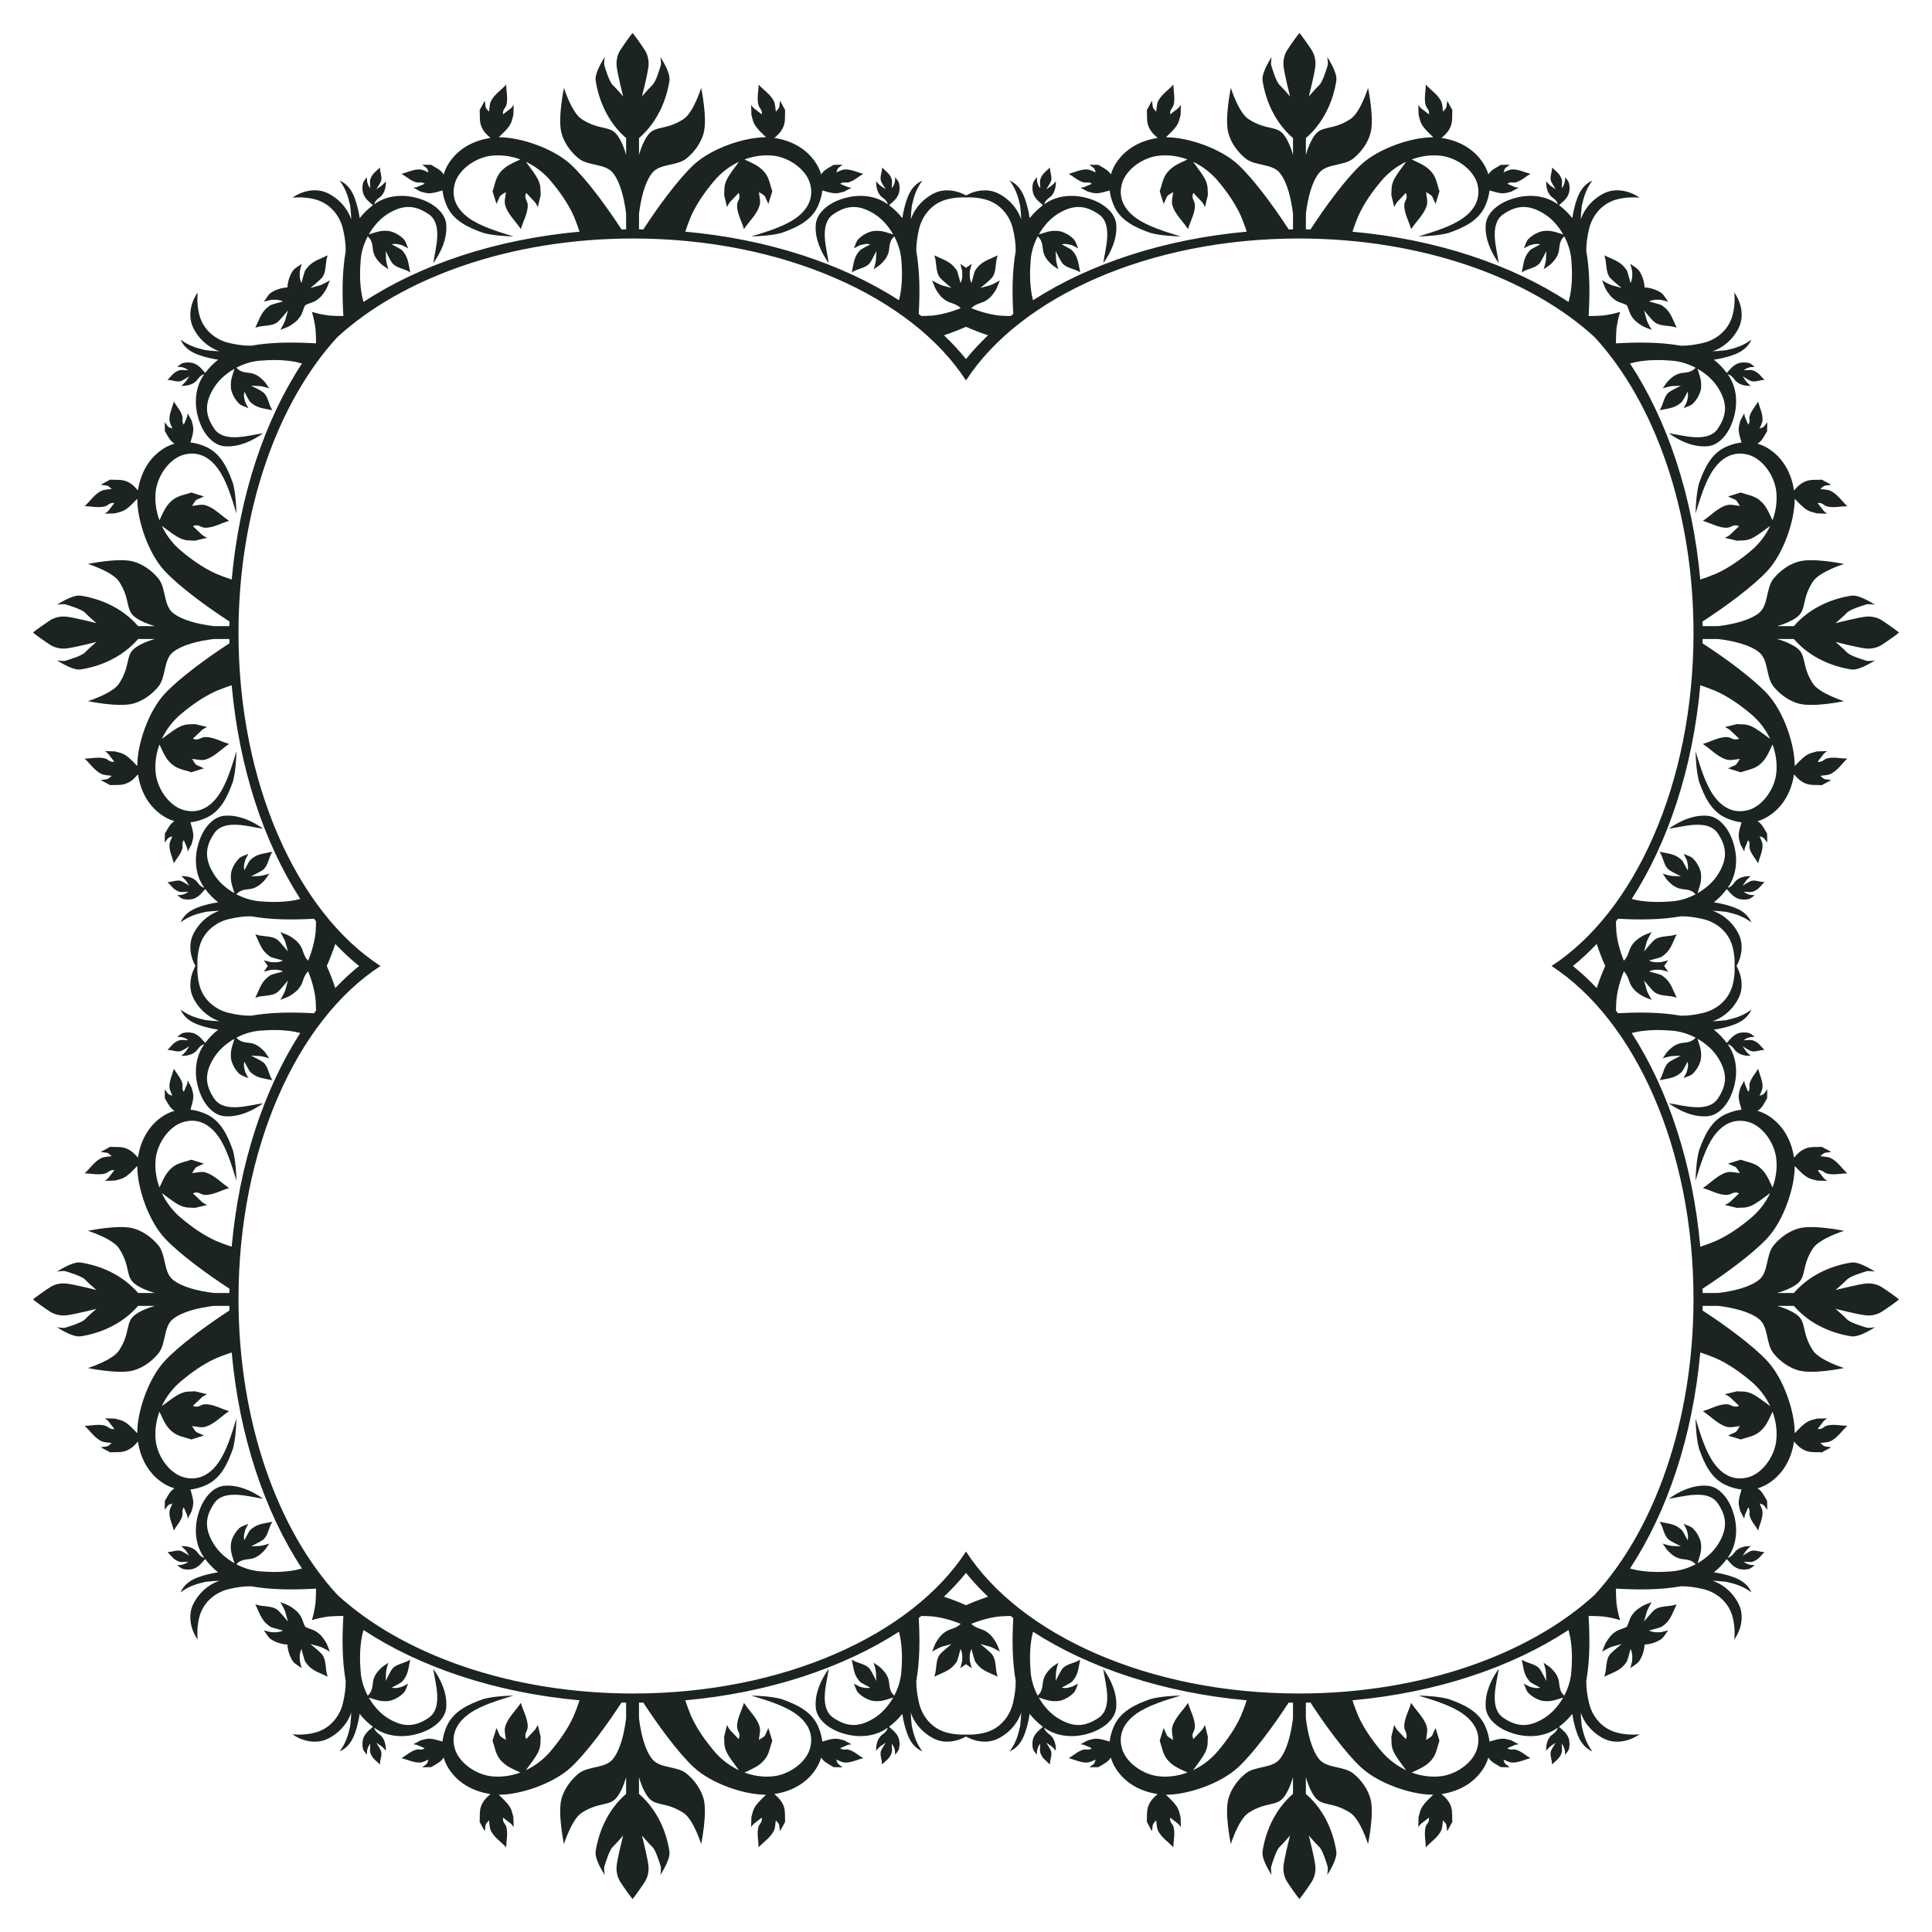 <?xml version="1.0" encoding="utf-8"?>

<!DOCTYPE svg PUBLIC "-//W3C//DTD SVG 1.1//EN" "http://www.w3.org/Graphics/SVG/1.1/DTD/svg11.dtd">
<svg version="1.1" id="Layer_1" xmlns="http://www.w3.org/2000/svg" xmlns:xlink="http://www.w3.org/1999/xlink" x="0px" y="0px"
	 viewBox="0 0 1656.581 1656.581" enable-background="new 0 0 1656.581 1656.581" xml:space="preserve">
<path fill="#1C241F" d="M1410.115,1410.115c0.3-0.007,0.599-0.022,0.898-0.047c4.494-0.367,9.022-1.847,12.847-4.235
	c2.903-1.812,4.357-5.278,6.535-7.918c-2.024,0.514-4.048,1.028-6.072,1.542c-1.781,0.089-6.597,0.665-10.366-1.371
	c10.694-2.999,10.094-2.311,13.855-5.571c4.931-4.273,6.77-10.446,9.809-16.938
	c-6.111,2.453-13.83,0.775-19.024,4.822c-2.475,2.008-8.959,10.037-8.959,10.037s1.608-5.342,2.12-7.587
	c0.513-2.245,3.371-7.394,4.484-9.13c-2.929,1.283-6.121,2.084-8.788,3.849c-3.317,2.195-5.796,3.708-8.677,8.191
	c-1.628,2.534-2.154,5.95-3.891,9.125c-3.175,1.737-6.591,2.263-9.125,3.891
	c-4.483,2.881-5.995,5.361-8.191,8.677c-1.765,2.667-2.566,5.858-3.849,8.788c1.736-1.113,6.885-3.971,9.13-4.484
	c2.244-0.513,7.587-2.12,7.587-2.12s-8.028,6.485-10.037,8.959c-4.047,5.194-2.369,12.913-4.822,19.024
	c6.491-3.039,12.665-4.878,16.938-9.809c3.26-3.761,2.572-3.161,5.571-13.855
	c2.037,3.768,1.46,8.585,1.371,10.366c-0.514,2.024-1.028,4.048-1.542,6.072c2.639-2.178,6.106-3.632,7.918-6.535
	c2.388-3.825,3.868-8.353,4.235-12.847C1410.093,1410.714,1410.108,1410.415,1410.115,1410.115z M246.465,1410.115
	c0.007,0.3,0.022,0.599,0.047,0.898c0.367,4.494,1.847,9.022,4.235,12.847c1.812,2.903,5.278,4.357,7.918,6.535
	c-0.514-2.024-1.028-4.048-1.542-6.072c-0.089-1.781-0.665-6.597,1.371-10.366
	c2.999,10.694,2.311,10.094,5.571,13.855c4.273,4.931,10.446,6.77,16.938,9.809
	c-2.453-6.111-0.775-13.83-4.822-19.024c-2.009-2.475-10.037-8.959-10.037-8.959s5.342,1.608,7.587,2.12
	c2.245,0.513,7.394,3.371,9.13,4.484c-1.283-2.929-2.084-6.121-3.849-8.788c-2.195-3.317-3.708-5.796-8.191-8.677
	c-2.534-1.628-5.95-2.154-9.125-3.891c-1.737-3.175-2.263-6.591-3.891-9.125c-2.881-4.483-5.361-5.995-8.677-8.191
	c-2.667-1.765-5.858-2.566-8.788-3.849c1.113,1.736,3.971,6.885,4.484,9.13c0.513,2.244,2.121,7.587,2.121,7.587
	s-6.485-8.028-8.959-10.037c-5.194-4.047-12.913-2.369-19.024-4.822c3.039,6.491,4.878,12.665,9.809,16.938
	c3.761,3.26,3.161,2.572,13.855,5.571c-3.768,2.037-8.585,1.46-10.366,1.371
	c-2.024-0.514-4.048-1.028-6.072-1.542c2.178,2.639,3.632,6.106,6.535,7.918c3.825,2.388,8.353,3.868,12.847,4.235
	C245.866,1410.093,246.166,1410.108,246.465,1410.115z M246.465,246.465c-0.3,0.007-0.599,0.022-0.898,0.047
	c-4.494,0.367-9.022,1.847-12.847,4.235c-2.903,1.812-4.356,5.278-6.535,7.918c2.024-0.514,4.048-1.028,6.072-1.542
	c1.781-0.089,6.598-0.665,10.366,1.371c-10.694,2.999-10.094,2.311-13.855,5.571
	c-4.931,4.273-6.77,10.446-9.809,16.938c6.111-2.453,13.83-0.775,19.024-4.822
	c2.475-2.009,8.959-10.037,8.959-10.037s-1.608,5.342-2.121,7.587c-0.513,2.245-3.371,7.394-4.484,9.13
	c2.929-1.283,6.121-2.084,8.788-3.849c3.317-2.195,5.796-3.708,8.677-8.191c1.628-2.534,2.154-5.95,3.891-9.125
	c3.175-1.737,6.591-2.263,9.125-3.891c4.483-2.881,5.995-5.361,8.191-8.677c1.765-2.667,2.566-5.858,3.849-8.788
	c-1.736,1.113-6.885,3.971-9.13,4.484c-2.244,0.513-7.587,2.121-7.587,2.121s8.028-6.485,10.037-8.959
	c4.047-5.194,2.369-12.913,4.822-19.024c-6.491,3.039-12.665,4.878-16.938,9.809
	c-3.26,3.761-2.572,3.161-5.571,13.855c-2.037-3.768-1.46-8.585-1.371-10.366
	c0.514-2.024,1.028-4.048,1.542-6.072c-2.639,2.178-6.106,3.632-7.918,6.535
	c-2.388,3.825-3.868,8.353-4.235,12.847C246.488,245.866,246.472,246.166,246.465,246.465z M1410.115,246.465
	c-0.007-0.3-0.022-0.599-0.047-0.898c-0.367-4.494-1.847-9.022-4.235-12.847c-1.812-2.903-5.278-4.356-7.918-6.535
	c0.514,2.024,1.028,4.048,1.542,6.072c0.089,1.781,0.665,6.598-1.371,10.366c-2.999-10.694-2.311-10.094-5.571-13.855
	c-4.273-4.931-10.446-6.77-16.938-9.809c2.453,6.111,0.775,13.83,4.822,19.024
	c2.008,2.475,10.037,8.959,10.037,8.959s-5.342-1.608-7.587-2.121c-2.245-0.513-7.394-3.371-9.13-4.484
	c1.283,2.929,2.084,6.121,3.849,8.788c2.195,3.317,3.708,5.796,8.191,8.677c2.534,1.628,5.95,2.154,9.125,3.891
	c1.737,3.175,2.263,6.591,3.891,9.125c2.881,4.483,5.361,5.995,8.677,8.191c2.667,1.765,5.858,2.566,8.788,3.849
	c-1.113-1.736-3.971-6.885-4.484-9.13c-0.513-2.244-2.12-7.587-2.12-7.587s6.485,8.028,8.959,10.037
	c5.194,4.047,12.913,2.369,19.024,4.822c-3.039-6.491-4.878-12.665-9.809-16.938
	c-3.761-3.26-3.161-2.572-13.855-5.571c3.768-2.037,8.585-1.46,10.366-1.371c2.024,0.514,4.048,1.028,6.072,1.542
	c-2.178-2.639-3.632-6.106-6.535-7.918c-3.825-2.388-8.353-3.868-12.847-4.235
	C1410.714,246.488,1410.415,246.472,1410.115,246.465z M1389.152,267.429c-4.864,1.468-9.849,2.564-14.946,3.132
	c-3.99,0.317-8.01,0.426-12.044,0.405c1.058-18.549,1.221-37.328-1.994-55.662
	c-0.092-6.389,0.893-12.786,2.357-18.992c2.381-10.246,9.389-19.555,19.185-23.699
	c3.226-1.559,12.507-4.259,24.089-3.136c-8.287-5.842-19.664-8.379-29.239-4.284
	c-9.494,4.21-17.302,12.348-20.851,22.143c-0.109,0.297-0.207,0.597-0.313,0.895
	c0.12-3.936,0.463-7.903,0.932-11.83c1.753-7.604,3.448-13.995,9.039-21.596c-6.719,2.98-10.537,8.474-13.049,15.406
	c-1.988,5.44-3.266,11.087-4.154,16.803c-3.28-4.181-7.114-7.925-11.374-11.077
	c1.852-1.802,4.367-3.574,5.996-5.776c1.11-1.501,2.118-3.168,2.557-4.983c0.633-2.621,0.641-5.47,0.002-8.089
	c-0.485-1.988-2.182-3.463-3.272-5.194c-0.087,1.246-0.175,2.491-0.262,3.737
	c-0.283,1.028-0.858,3.871-2.72,5.63c0.3-6.635,0.578-6.165-0.569-8.912c-1.503-3.6-4.665-5.801-7.782-8.743
	c0.248,3.93-2.15,7.999-0.825,11.707c0.677,1.781,4.022,6.968,4.022,6.968s-2.733-1.914-3.911-2.625
	c-1.179-0.712-3.568-3.299-4.345-4.257c0.18,1.904,0.037,3.866,0.54,5.711c0.625,2.295,1.02,3.986,3.026,6.462
	c1.798,2.218,5.373,3.279,6.459,7.579c-0.788-0.555-1.59-1.091-2.405-1.605
	c-13.255-8.12-30.609-6.836-44.111-0.001c-7.603,3.93-14.946,10.728-15.296,19.844
	c-0.591,11.665,4.55,22.913,11.182,32.234c-1.51-11.752-8.761-33.305,3.957-41.981
	c12.719-8.676,23.002-7.708,35.056-0.251c6.35,3.927,12.086,10.24,16.286,17.621
	c-3.55-0.979-7.498-2.634-11.323-2.979c-2.74-0.247-5.612-0.24-8.232,0.598
	c-3.785,1.21-7.378,3.383-10.186,6.195c-2.131,2.134-2.689,5.399-4.033,8.099
	c1.635-0.845,3.271-1.689,4.906-2.534c1.511-0.431,5.532-1.885,9.172-0.888c-8.584,4.705-8.205,3.994-10.785,7.543
	c-3.382,4.65-3.731,10.317-5.047,16.495c4.758-3.323,11.719-3.42,15.373-7.93
	c1.725-2.217,5.693-10.402,5.693-10.402s-0.316,4.907-0.309,6.936c0.007,2.029-1.421,7.019-2.031,8.731
	c2.259-1.685,4.84-3.008,6.778-5.055c2.41-2.546,4.238-4.338,5.818-8.761c1.465-4.102-0.09-9.652,5.098-14.426
	c3.28,6.219,5.465,13.101,6.029,19.909c0.881,10.185,0.897,20.578-0.993,30.652
	c-0.416,1.919-0.882,3.826-1.377,5.724c-48.474-31.869-113.008-53.728-185.268-60.254
	c1.515-4.582,3.17-9.117,5.046-13.566c4.956-10.881,11.957-20.793,19.651-29.928
	c5.776-6.906,13.122-12.585,21.301-16.44c-3.942,5.425-8.486,11.152-10.576,15.645
	c-2.517,5.41-1.732,8.611-2.087,12.927c0.828,3.424,1.655,6.848,2.483,10.273
	c0.976-2.093,2.049-4.176,3.918-5.796c2.014-2.134,4.028-4.268,6.042-6.403c2.113,4.655-1.065,6.584-1.322,10.063
	c-0.364,7.196,3.916,14.003,5.874,21.006c4.477-6.824,11.31-12.848,13.431-20.472
	c1.025-3.685-0.385-7.572-0.577-11.359c1.655,1.331,3.972,2.204,5.189,3.847l2.871,6.39
	c1.127-3.615,2.254-7.229,3.381-10.844c-1.708-4.707-2.374-9.785-5.069-14.136
	c-1.494-2.411-3.605-4.569-5.99-6.369c-3.76-2.839-8.365-4.688-12.752-6.791
	c7.159-2.642,14.812-3.9,22.52-3.397c14.617,0.681,29.957,11.498,33.536,23.695
	c3.579,12.197-1.484,22.214-11.602,29.676c-10.118,7.462-25.345,11.94-38.666,16.056
	c8.668-0.344,17.428-0.816,25.852-3.003c12.641-4.462,25.746-10.328,31.453-23.374
	c1.993-4.557,3.157-8.932,3.631-13.074c3.499,1.029,7.007,2.067,9.707,2.336c4.003,0.399,5.995-0.665,8.915-1.291
	l6.398-3.393c-1.549-0.155-3.107-0.369-4.491-1.125c-1.748-0.741-3.496-1.482-5.245-2.223
	c2.736-2.102,4.541-0.656,6.889-1.178c4.83-1.174,8.634-4.928,12.951-7.392
	c-5.265-1.247-10.39-3.994-15.795-3.742c-2.613,0.122-4.956,1.675-7.434,2.512
	c0.608-1.201,0.803-2.693,1.691-3.704c1.253-0.956,2.507-1.912,3.76-2.868c-2.583,0.051-5.165,0.101-7.748,0.151
	c-2.837,1.881-6.093,3.237-8.53,5.612c-0.79,0.771-1.486,1.647-2.089,2.583c-0.658-2.357-1.553-4.582-2.647-6.655
	c-7.564-14.031-21.469-22.309-37.478-24.618c2.008-1.781,3.994-3.58,5.542-5.752c1.297-1.82,2.338-3.88,2.909-6.041
	c1.029-3.899,0.529-8.048,0.814-12.07l-4.362-8.079l-0.765,5.551c-0.526,1.506-1.95,2.577-2.835,3.904
	c-0.581-3.044-0.346-6.366-1.744-9.132c-2.892-5.721-8.713-9.405-13.07-14.108
	c-0.024,5.889-1.677,12.002-0.071,17.668c0.832,2.726,3.375,3.745,2.803,7.792c-1.784-1.371-3.567-2.742-5.351-4.113
	c-1.587-0.986-2.716-2.469-3.779-3.976c0.077,2.859,0.155,5.718,0.232,8.577c1.057,3.377,1.122,6.051,3.867,9.947
	c1.973,2.799,5.38,6.035,8.676,9.238c-18.3-0.171-46.911,9.425-62.107,23.674
	c-13.311,12.482-30.355,35.712-43.132,55.342c-1.312-0.024-2.627-0.043-3.944-0.057v-13.454
	c1.692-13.354,4.973-26.938,11.235-34.842c6.67-8.418,21.355-5.794,29.64-12.628
	c6.654-5.488,12.195-13.119,14.5-21.43c3.472-12.521-2.081-38.923-2.081-38.923s-6.58,21.205-15.204,26.776
	c-15.71,10.145-24.305,4.899-30.793,14.148c-3.143,4.482-5.518,10.124-7.298,16.437v-14.324
	c16.691-14.493,23.791-34.127,26.103-49.31c1.092-7.165-7.858-20.277-7.858-20.277s1.084,5.126,0.336,7.522
	c-1.183,3.788-4.276,13.979-7.202,16.661c-2.565,2.35-8.835,9.651-8.835,9.651s4.859-19.082,5.57-25.976
	c0.469-4.552-0.55-9.512-2.945-13.412c-2.338-3.808-9.991-14.497-10.595-14.852v-0.141c0,0-0.091,0.061-0.096,0.064
	c-0.006-0.005-0.112-0.064-0.112-0.064l0.002,0.013v0.128c-0.604,0.355-8.257,11.044-10.595,14.852
	c-2.394,3.9-3.414,8.86-2.945,13.412c0.71,6.893,5.57,25.976,5.57,25.976s-6.27-7.3-8.835-9.651
	c-2.926-2.681-6.019-12.873-7.202-16.661c-0.748-2.396,0.336-7.522,0.336-7.522s-8.95,13.112-7.858,20.277
	c2.313,15.182,9.413,34.817,26.103,49.31v14.324c-1.78-6.312-4.155-11.955-7.298-16.437
	c-6.487-9.248-15.083-4.003-30.793-14.148c-8.624-5.57-15.204-26.776-15.204-26.776s-5.553,26.403-2.081,38.923
	c2.305,8.312,7.846,15.943,14.5,21.43c8.286,6.833,22.971,4.21,29.64,12.628
	c6.262,7.904,9.543,21.488,11.235,34.842v13.454c-1.229,0.013-2.457,0.03-3.683,0.052
	c-12.776-19.629-29.819-42.856-43.129-55.337c-15.196-14.25-43.806-23.845-62.107-23.674
	c3.296-3.203,6.703-6.439,8.676-9.238c2.746-3.896,2.81-6.57,3.868-9.947c0.077-2.859,0.155-5.718,0.232-8.577
	c-1.063,1.507-2.192,2.99-3.779,3.976c-1.784,1.371-3.567,2.742-5.351,4.113c-0.572-4.047,1.971-5.066,2.803-7.792
	c1.606-5.666-0.048-11.779-0.071-17.668c-4.357,4.703-10.178,8.387-13.07,14.108
	c-1.398,2.766-1.163,6.088-1.744,9.132c-0.884-1.327-2.309-2.398-2.835-3.904l-0.765-5.551l-4.362,8.079
	c0.285,4.023-0.215,8.171,0.814,12.07c0.571,2.161,1.612,4.221,2.909,6.041c1.548,2.172,3.534,3.971,5.542,5.752
	c-16.009,2.308-29.914,10.586-37.478,24.618c-1.095,2.073-1.989,4.298-2.647,6.655
	c-0.603-0.936-1.298-1.813-2.089-2.583c-2.437-2.376-5.693-3.732-8.53-5.612c-2.583-0.051-5.165-0.101-7.748-0.151
	c1.254,0.956,2.507,1.912,3.76,2.868c0.888,1.012,1.083,2.503,1.691,3.704c-2.478-0.837-4.821-2.39-7.434-2.512
	c-5.405-0.252-10.53,2.495-15.795,3.742c4.317,2.464,8.121,6.218,12.951,7.392
	c2.348,0.522,4.154-0.924,6.889,1.178c-1.748,0.741-3.497,1.482-5.245,2.223c-1.384,0.756-2.942,0.97-4.491,1.125
	l6.398,3.393c2.92,0.626,4.912,1.69,8.915,1.291c2.7-0.269,6.209-1.307,9.707-2.336
	c0.474,4.142,1.638,8.517,3.631,13.074c5.707,13.046,18.811,18.912,31.453,23.374
	c8.424,2.188,17.184,2.659,25.852,3.003c-13.321-4.116-28.547-8.594-38.666-16.056
	c-10.119-7.462-15.182-17.479-11.603-29.676c3.579-12.198,18.919-23.015,33.536-23.695
	c7.708-0.503,15.361,0.754,22.52,3.397c-4.388,2.104-8.992,3.953-12.753,6.791
	c-2.385,1.8-4.497,3.958-5.99,6.369c-2.695,4.351-3.361,9.429-5.069,14.136
	c1.127,3.615,2.254,7.229,3.381,10.844l2.871-6.39c1.218-1.644,3.535-2.517,5.189-3.847
	c-0.192,3.787-1.603,7.674-0.577,11.359c2.121,7.624,8.954,13.648,13.431,20.472
	c1.958-7.003,6.238-13.811,5.874-21.006c-0.257-3.479-3.435-5.408-1.322-10.063
	c2.014,2.134,4.028,4.268,6.042,6.403c1.869,1.621,2.942,3.704,3.918,5.796c0.828-3.424,1.655-6.848,2.483-10.273
	c-0.356-4.317,0.429-7.518-2.087-12.927c-2.091-4.493-6.634-10.22-10.576-15.645
	c8.179,3.854,15.525,9.534,21.301,16.44c7.694,9.135,14.696,19.047,19.651,29.928
	c1.873,4.443,3.526,8.97,5.039,13.544c-71.235,6.399-134.973,27.699-183.237,58.801
	c-0.352-1.408-0.691-2.819-0.999-4.238c-1.889-10.072-1.873-20.465-0.993-30.65
	c0.565-6.806,2.749-13.688,6.027-19.906c5.182,4.773,3.629,10.321,5.094,14.422
	c1.58,4.423,3.408,6.215,5.818,8.761c1.938,2.047,4.519,3.37,6.778,5.055c-0.61-1.712-2.038-6.702-2.031-8.731
	c0.006-2.029-0.309-6.936-0.309-6.936s3.968,8.184,5.692,10.402c3.653,4.509,10.615,4.606,15.373,7.929
	c-1.316-6.178-1.665-11.845-5.047-16.495c-2.58-3.548-2.201-2.838-10.785-7.543
	c3.641-0.998,7.661,0.457,9.172,0.888c1.635,0.845,3.271,1.689,4.906,2.533c-1.344-2.7-1.902-5.965-4.033-8.099
	c-2.808-2.812-6.401-4.984-10.186-6.194c-2.621-0.838-5.492-0.846-8.232-0.598
	c-3.821,0.345-7.766,1.998-11.314,2.977c4.199-7.38,9.935-13.691,16.283-17.618
	c12.056-7.457,22.338-8.425,35.057,0.251c12.718,8.675,5.467,30.228,3.957,41.98
	c6.631-9.32,11.773-20.568,11.182-32.233c-0.35-9.117-7.694-15.915-15.297-19.844
	c-13.503-6.834-30.856-8.118-44.111,0.002c-0.816,0.515-1.619,1.051-2.408,1.607
	c1.086-4.299,4.661-5.36,6.459-7.578c2.006-2.476,2.401-4.167,3.026-6.462c0.503-1.845,0.36-3.808,0.54-5.711
	c-0.777,0.957-3.166,3.545-4.345,4.256c-1.179,0.712-3.911,2.625-3.911,2.625s3.345-5.186,4.021-6.968
	c1.325-3.708-1.073-7.777-0.825-11.707c-3.117,2.942-6.279,5.143-7.782,8.743c-1.147,2.747-0.869,2.277-0.569,8.912
	c-1.862-1.759-2.437-4.602-2.72-5.63c-0.087-1.246-0.174-2.491-0.262-3.737
	c-1.091,1.731-2.787,3.206-3.272,5.194c-0.639,2.619-0.632,5.468,0.002,8.089
	c0.439,1.815,1.447,3.482,2.557,4.983c1.628,2.203,4.144,3.974,5.996,5.776
	c-4.262,3.154-8.099,6.9-11.379,11.084c-0.888-5.722-2.167-11.374-4.156-16.819
	c-2.512-6.932-6.33-12.426-13.049-15.406c5.59,7.601,7.285,13.991,9.038,21.596
	c0.469,3.919,0.811,7.877,0.932,11.805c-0.102-0.289-0.198-0.579-0.303-0.867
	c-3.549-9.795-11.357-17.933-20.852-22.144c-8.455-3.616-18.316-2.06-26.212,2.376
	c-7.896-4.436-17.757-5.992-26.212-2.376c-9.495,4.211-17.303,12.349-20.852,22.144
	c-0.105,0.288-0.201,0.578-0.303,0.867c0.121-3.928,0.463-7.886,0.932-11.805
	c1.753-7.605,3.448-13.995,9.038-21.596c-6.72,2.98-10.537,8.473-13.049,15.406
	c-1.989,5.444-3.268,11.097-4.156,16.819c-3.28-4.184-7.117-7.931-11.379-11.084
	c1.852-1.802,4.367-3.574,5.996-5.776c1.11-1.501,2.118-3.168,2.557-4.983c0.633-2.621,0.641-5.47,0.002-8.089
	c-0.485-1.988-2.182-3.463-3.272-5.194c-0.087,1.246-0.174,2.491-0.261,3.737
	c-0.283,1.028-0.858,3.871-2.72,5.63c0.3-6.635,0.578-6.165-0.569-8.912c-1.503-3.6-4.664-5.801-7.782-8.743
	c0.248,3.93-2.15,7.999-0.825,11.707c0.677,1.781,4.021,6.968,4.021,6.968s-2.733-1.914-3.911-2.625
	c-1.179-0.712-3.568-3.299-4.345-4.256c0.18,1.904,0.037,3.866,0.54,5.711c0.626,2.295,1.02,3.986,3.026,6.462
	c1.798,2.218,5.373,3.279,6.459,7.578c-0.789-0.556-1.592-1.092-2.408-1.607
	c-13.255-8.12-30.608-6.836-44.111-0.002c-7.603,3.93-14.946,10.728-15.297,19.844
	c-0.591,11.665,4.55,22.913,11.182,32.233c-1.509-11.752-8.761-33.305,3.957-41.98
	c12.718-8.676,23.001-7.708,35.057-0.251c6.349,3.927,12.084,10.239,16.283,17.618
	c-3.548-0.979-7.492-2.632-11.314-2.977c-2.74-0.247-5.612-0.24-8.232,0.598
	c-3.785,1.21-7.378,3.383-10.186,6.194c-2.131,2.134-2.689,5.399-4.033,8.099c1.635-0.844,3.27-1.689,4.906-2.533
	c1.511-0.431,5.532-1.885,9.172-0.888c-8.584,4.705-8.205,3.995-10.785,7.543
	c-3.382,4.65-3.731,10.317-5.047,16.495c4.758-3.323,11.719-3.42,15.373-7.929
	c1.724-2.217,5.693-10.402,5.693-10.402s-0.316,4.907-0.309,6.936c0.007,2.029-1.421,7.019-2.031,8.731
	c2.259-1.685,4.84-3.008,6.778-5.055c2.41-2.545,4.238-4.338,5.818-8.761c1.465-4.101-0.088-9.649,5.094-14.422
	c3.279,6.218,5.463,13.099,6.027,19.906c0.881,10.185,0.897,20.578-0.993,30.65
	c-0.308,1.419-0.647,2.83-0.999,4.238c-48.264-31.102-112.001-52.402-183.237-58.801
	c1.513-4.575,3.166-9.102,5.039-13.544c4.955-10.881,11.957-20.793,19.651-29.928
	c5.776-6.906,13.122-12.585,21.301-16.44c-3.942,5.425-8.485,11.152-10.576,15.645
	c-2.517,5.41-1.732,8.611-2.088,12.927c0.828,3.424,1.655,6.848,2.483,10.273c0.976-2.093,2.049-4.176,3.918-5.796
	c2.014-2.134,4.028-4.268,6.042-6.403c2.113,4.655-1.065,6.584-1.322,10.063
	c-0.365,7.196,3.916,14.003,5.873,21.006c4.477-6.824,11.31-12.848,13.431-20.472
	c1.025-3.685-0.385-7.572-0.577-11.359c1.655,1.331,3.971,2.204,5.189,3.847l2.871,6.39
	c1.127-3.615,2.254-7.229,3.381-10.844c-1.709-4.707-2.374-9.785-5.069-14.136
	c-1.494-2.411-3.605-4.569-5.99-6.369c-3.761-2.839-8.365-4.688-12.753-6.791
	c7.159-2.642,14.812-3.9,22.52-3.397c14.617,0.681,29.957,11.498,33.536,23.695
	c3.579,12.197-1.484,22.214-11.602,29.676c-10.118,7.462-25.345,11.94-38.666,16.056
	c8.667-0.344,17.428-0.816,25.852-3.003c12.641-4.462,25.746-10.328,31.453-23.374
	c1.993-4.557,3.156-8.932,3.631-13.074c3.499,1.029,7.007,2.067,9.707,2.336c4.003,0.399,5.995-0.665,8.915-1.291
	l6.398-3.393c-1.549-0.155-3.107-0.369-4.491-1.125c-1.748-0.741-3.497-1.482-5.245-2.223
	c2.736-2.102,4.541-0.656,6.889-1.178c4.83-1.174,8.634-4.928,12.951-7.392c-5.265-1.247-10.39-3.994-15.795-3.742
	c-2.612,0.122-4.956,1.675-7.434,2.512c0.608-1.201,0.803-2.693,1.691-3.704c1.253-0.956,2.507-1.912,3.76-2.868
	c-2.583,0.051-5.165,0.101-7.748,0.151c-2.837,1.881-6.093,3.237-8.53,5.612c-0.791,0.771-1.486,1.647-2.089,2.583
	c-0.658-2.357-1.552-4.582-2.647-6.655c-7.564-14.031-21.469-22.309-37.478-24.618
	c2.008-1.781,3.994-3.58,5.542-5.752c1.297-1.82,2.339-3.88,2.909-6.041c1.029-3.899,0.529-8.048,0.814-12.07
	l-4.362-8.079l-0.765,5.551c-0.526,1.506-1.95,2.577-2.835,3.904c-0.581-3.044-0.346-6.366-1.744-9.132
	c-2.891-5.721-8.713-9.405-13.069-14.108c-0.024,5.889-1.677,12.002-0.071,17.668
	c0.832,2.726,3.375,3.745,2.803,7.792c-1.784-1.371-3.567-2.742-5.351-4.113c-1.587-0.986-2.716-2.469-3.779-3.976
	c0.077,2.859,0.155,5.718,0.232,8.577c1.057,3.377,1.122,6.051,3.868,9.947c1.973,2.799,5.38,6.035,8.676,9.238
	c-18.3-0.171-46.911,9.425-62.107,23.674c-13.31,12.481-30.352,35.708-43.129,55.337
	c-1.226-0.022-2.454-0.039-3.683-0.052v-13.454c1.692-13.354,4.973-26.938,11.235-34.842
	c6.668-8.418,21.354-5.794,29.64-12.628c6.654-5.487,12.195-13.119,14.5-21.43
	c3.473-12.52-2.081-38.923-2.081-38.923s-6.58,21.206-15.204,26.776c-15.709,10.145-24.306,4.899-30.793,14.148
	c-3.143,4.482-5.518,10.125-7.298,16.437v-14.324c16.69-14.493,23.79-34.128,26.103-49.31
	c1.092-7.165-7.858-20.277-7.858-20.277s1.085,5.126,0.336,7.522c-1.183,3.788-4.276,13.98-7.202,16.661
	c-2.564,2.35-8.835,9.651-8.835,9.651s4.859-19.083,5.57-25.976c0.469-4.552-0.551-9.512-2.945-13.412
	c-2.338-3.808-9.991-14.497-10.595-14.852V28.303l0.002-0.013c0,0-0.106,0.059-0.112,0.064
	c-0.005-0.003-0.096-0.064-0.096-0.064v0.141c-0.604,0.355-8.257,11.044-10.595,14.852
	c-2.394,3.9-3.414,8.859-2.945,13.412c0.71,6.894,5.57,25.976,5.57,25.976s-6.27-7.3-8.835-9.651
	c-2.926-2.682-6.019-12.873-7.202-16.661c-0.748-2.396,0.336-7.522,0.336-7.522s-8.95,13.112-7.858,20.277
	c2.312,15.183,9.412,34.817,26.103,49.31v14.324c-1.78-6.313-4.155-11.955-7.298-16.437
	c-6.487-9.248-15.082-4.003-30.792-14.148c-8.624-5.57-15.204-26.776-15.204-26.776s-5.553,26.403-2.081,38.923
	c2.305,8.312,7.846,15.943,14.5,21.43c8.284,6.833,22.97,4.21,29.64,12.628
	c6.262,7.904,9.543,21.489,11.235,34.842v13.454c-1.317,0.014-2.631,0.033-3.944,0.057
	c-12.777-19.63-29.821-42.86-43.132-55.342c-15.196-14.25-43.806-23.845-62.107-23.674
	c3.296-3.203,6.703-6.439,8.676-9.238c2.746-3.896,2.81-6.57,3.867-9.947c0.077-2.859,0.155-5.718,0.232-8.577
	c-1.063,1.507-2.192,2.99-3.779,3.976c-1.784,1.371-3.567,2.742-5.351,4.113c-0.572-4.047,1.971-5.066,2.803-7.792
	c1.606-5.666-0.048-11.779-0.071-17.668c-4.357,4.703-10.178,8.387-13.069,14.108
	c-1.398,2.766-1.163,6.088-1.744,9.132c-0.884-1.327-2.309-2.398-2.835-3.904l-0.765-5.551l-4.362,8.079
	c0.285,4.023-0.215,8.171,0.814,12.07c0.571,2.161,1.612,4.221,2.909,6.041c1.548,2.172,3.534,3.971,5.542,5.752
	c-16.009,2.308-29.914,10.586-37.478,24.618c-1.095,2.073-1.989,4.298-2.647,6.655
	c-0.603-0.936-1.298-1.813-2.089-2.583c-2.437-2.376-5.693-3.732-8.53-5.612c-2.583-0.051-5.165-0.101-7.748-0.151
	c1.253,0.956,2.507,1.912,3.76,2.868c0.888,1.012,1.083,2.503,1.691,3.704c-2.478-0.837-4.821-2.39-7.434-2.512
	c-5.405-0.252-10.53,2.495-15.795,3.742c4.317,2.464,8.121,6.218,12.951,7.392
	c2.349,0.522,4.154-0.924,6.889,1.178c-1.748,0.741-3.497,1.482-5.245,2.223c-1.384,0.756-2.942,0.97-4.491,1.125
	l6.398,3.393c2.92,0.626,4.912,1.69,8.915,1.291c2.7-0.269,6.209-1.307,9.707-2.336
	c0.474,4.142,1.638,8.517,3.631,13.074c5.707,13.046,18.811,18.912,31.453,23.374
	c8.424,2.188,17.184,2.659,25.852,3.003c-13.321-4.116-28.547-8.594-38.666-16.056
	c-10.118-7.462-15.182-17.479-11.602-29.676c3.579-12.198,18.919-23.015,33.536-23.695
	c7.708-0.503,15.361,0.754,22.52,3.397c-4.388,2.104-8.992,3.953-12.752,6.791
	c-2.385,1.8-4.497,3.958-5.99,6.369c-2.695,4.351-3.361,9.429-5.069,14.136
	c1.127,3.615,2.254,7.229,3.381,10.844l2.871-6.39c1.218-1.644,3.535-2.517,5.189-3.847
	c-0.193,3.787-1.603,7.674-0.577,11.359c2.121,7.624,8.954,13.648,13.431,20.472
	c1.958-7.003,6.238-13.811,5.874-21.006c-0.257-3.479-3.435-5.408-1.322-10.063
	c2.014,2.134,4.028,4.268,6.042,6.403c1.869,1.621,2.942,3.704,3.918,5.796c0.828-3.424,1.655-6.848,2.483-10.273
	c-0.356-4.317,0.429-7.518-2.087-12.927c-2.091-4.493-6.634-10.22-10.576-15.645
	c8.179,3.854,15.525,9.534,21.301,16.44c7.694,9.135,14.696,19.047,19.651,29.928
	c1.876,4.45,3.531,8.984,5.046,13.566c-72.26,6.526-136.794,28.385-185.268,60.254
	c-0.495-1.899-0.961-3.806-1.377-5.724c-1.889-10.073-1.873-20.466-0.993-30.652
	c0.565-6.807,2.75-13.69,6.029-19.909c5.188,4.774,3.633,10.324,5.098,14.426c1.58,4.423,3.408,6.215,5.818,8.761
	c1.938,2.047,4.519,3.37,6.778,5.055c-0.61-1.712-2.038-6.702-2.031-8.731c0.007-2.029-0.309-6.936-0.309-6.936
	s3.968,8.184,5.693,10.402c3.654,4.509,10.615,4.606,15.373,7.93c-1.316-6.178-1.665-11.845-5.047-16.495
	c-2.58-3.548-2.201-2.838-10.785-7.543c3.641-0.998,7.661,0.457,9.172,0.888c1.635,0.845,3.271,1.689,4.906,2.534
	c-1.344-2.7-1.902-5.965-4.033-8.099c-2.808-2.812-6.401-4.984-10.186-6.195
	c-2.621-0.838-5.492-0.846-8.233-0.598c-3.825,0.345-7.772,2-11.323,2.979
	c4.2-7.381,9.936-13.694,16.286-17.621c12.055-7.457,22.338-8.425,35.057,0.251
	c12.719,8.676,5.467,30.229,3.957,41.981c6.632-9.321,11.773-20.569,11.182-32.234
	c-0.35-9.117-7.694-15.915-15.296-19.844c-13.502-6.835-30.856-8.119-44.111,0.001
	c-0.815,0.514-1.617,1.05-2.405,1.605c1.086-4.299,4.661-5.36,6.459-7.579c2.006-2.476,2.401-4.167,3.026-6.462
	c0.503-1.845,0.36-3.808,0.54-5.711c-0.777,0.957-3.166,3.545-4.345,4.257c-1.179,0.712-3.911,2.625-3.911,2.625
	s3.345-5.186,4.021-6.968c1.325-3.708-1.073-7.777-0.825-11.707c-3.117,2.942-6.279,5.143-7.782,8.743
	c-1.147,2.747-0.869,2.277-0.569,8.912c-1.862-1.758-2.437-4.602-2.72-5.63
	c-0.087-1.246-0.174-2.491-0.262-3.737c-1.091,1.731-2.787,3.206-3.272,5.194c-0.64,2.619-0.632,5.468,0.002,8.089
	c0.439,1.815,1.447,3.482,2.557,4.983c1.628,2.203,4.144,3.974,5.996,5.776c-4.26,3.152-8.095,6.896-11.374,11.077
	c-0.888-5.716-2.166-11.364-4.154-16.803c-2.512-6.932-6.33-12.426-13.049-15.406
	c5.591,7.601,7.285,13.992,9.038,21.596c0.47,3.928,0.812,7.894,0.932,11.83c-0.106-0.298-0.205-0.598-0.313-0.895
	c-3.549-9.795-11.357-17.933-20.851-22.143c-9.575-4.095-20.952-1.558-29.239,4.284
	c11.582-1.123,20.863,1.577,24.089,3.136c9.796,4.144,16.804,13.453,19.185,23.699
	c1.465,6.206,2.449,12.603,2.357,18.992c-3.215,18.334-3.052,37.113-1.994,55.662
	c-4.034,0.021-8.054-0.088-12.044-0.405c-5.097-0.568-10.082-1.664-14.946-3.132
	c1.468,4.864,2.564,9.849,3.132,14.946c0.317,3.99,0.426,8.01,0.405,12.044
	c-18.549-1.058-37.328-1.221-55.662,1.994c-6.389,0.092-12.786-0.892-18.992-2.357
	c-10.246-2.381-19.555-9.389-23.699-19.185c-1.559-3.226-4.259-12.507-3.136-24.089
	c-5.842,8.287-8.379,19.664-4.284,29.239c4.21,9.495,12.348,17.302,22.143,20.851
	c0.297,0.109,0.597,0.208,0.895,0.313c-3.936-0.12-7.903-0.463-11.83-0.932c-7.604-1.753-13.995-3.448-21.596-9.038
	c2.98,6.719,8.474,10.537,15.406,13.049c5.44,1.988,11.087,3.266,16.803,4.154
	c-4.181,3.28-7.925,7.114-11.077,11.374c-1.802-1.852-3.574-4.367-5.776-5.996
	c-1.501-1.11-3.168-2.118-4.983-2.557c-2.621-0.633-5.47-0.641-8.089-0.002c-1.988,0.485-3.463,2.182-5.194,3.272
	c1.246,0.087,2.491,0.174,3.737,0.262c1.028,0.283,3.871,0.858,5.63,2.72c-6.635-0.3-6.165-0.578-8.912,0.569
	c-3.6,1.503-5.801,4.665-8.743,7.782c3.93-0.248,7.999,2.15,11.707,0.825c1.781-0.677,6.968-4.021,6.968-4.021
	s-1.914,2.733-2.625,3.911c-0.712,1.179-3.299,3.568-4.257,4.345c1.904-0.18,3.866-0.037,5.711-0.54
	c2.295-0.625,3.986-1.02,6.462-3.026c2.218-1.798,3.279-5.373,7.579-6.459c-0.555,0.788-1.091,1.59-1.605,2.405
	c-8.12,13.255-6.836,30.609-0.001,44.111c3.93,7.603,10.728,14.946,19.844,15.296
	c11.665,0.59,22.913-4.55,32.234-11.182c-11.752,1.51-33.305,8.761-41.981-3.957
	c-8.676-12.719-7.708-23.002-0.251-35.057c3.927-6.35,10.24-12.086,17.621-16.286
	c-0.979,3.55-2.634,7.498-2.979,11.323c-0.247,2.74-0.24,5.612,0.598,8.233
	c1.21,3.785,3.383,7.378,6.195,10.186c2.134,2.131,5.399,2.689,8.099,4.033c-0.845-1.635-1.689-3.271-2.534-4.906
	c-0.431-1.511-1.885-5.532-0.888-9.172c4.705,8.584,3.994,8.205,7.543,10.785c4.65,3.382,10.317,3.731,16.495,5.047
	c-3.323-4.758-3.42-11.719-7.93-15.373c-2.217-1.725-10.402-5.693-10.402-5.693s4.907,0.316,6.936,0.309
	c2.029-0.007,7.019,1.421,8.731,2.031c-1.685-2.259-3.008-4.84-5.055-6.778c-2.546-2.41-4.338-4.238-8.761-5.818
	c-4.102-1.465-9.652,0.09-14.426-5.098c6.219-3.28,13.101-5.465,19.909-6.029
	c10.185-0.881,20.578-0.897,30.652,0.993c1.919,0.416,3.826,0.882,5.724,1.377
	c-31.869,48.474-53.728,113.008-60.254,185.268c-4.582-1.515-9.117-3.17-13.566-5.046
	c-10.881-4.956-20.793-11.957-29.928-19.651c-6.906-5.776-12.585-13.122-16.44-21.301
	c5.425,3.942,11.152,8.486,15.645,10.576c5.41,2.517,8.611,1.732,12.927,2.087
	c3.424-0.828,6.848-1.655,10.273-2.483c-2.093-0.976-4.176-2.049-5.796-3.918c-2.134-2.014-4.268-4.028-6.403-6.042
	c4.655-2.113,6.584,1.065,10.063,1.322c7.196,0.364,14.003-3.916,21.006-5.874
	c-6.824-4.477-12.848-11.31-20.472-13.431c-3.685-1.025-7.572,0.385-11.359,0.577
	c1.331-1.655,2.204-3.972,3.847-5.189l6.39-2.871c-3.615-1.127-7.229-2.254-10.844-3.381
	c-4.707,1.708-9.785,2.374-14.136,5.069c-2.411,1.494-4.569,3.605-6.369,5.99
	c-2.839,3.76-4.688,8.365-6.791,12.752c-2.642-7.159-3.9-14.812-3.397-22.52
	c0.681-14.617,11.498-29.957,23.695-33.536c12.197-3.579,22.214,1.484,29.676,11.602
	c7.462,10.119,11.94,25.345,16.056,38.666c-0.344-8.667-0.816-17.428-3.003-25.852
	c-4.462-12.641-10.328-25.746-23.374-31.453c-4.557-1.993-8.932-3.157-13.074-3.631
	c1.029-3.499,2.067-7.007,2.336-9.707c0.399-4.003-0.665-5.995-1.291-8.915l-3.393-6.398
	c-0.155,1.549-0.369,3.107-1.125,4.491c-0.741,1.748-1.482,3.496-2.223,5.245
	c-2.102-2.736-0.656-4.541-1.178-6.889c-1.174-4.83-4.928-8.634-7.392-12.951
	c-1.247,5.265-3.994,10.39-3.742,15.795c0.122,2.613,1.675,4.956,2.512,7.434
	c-1.201-0.608-2.693-0.803-3.704-1.691c-0.956-1.253-1.912-2.507-2.868-3.76c0.051,2.583,0.101,5.165,0.151,7.748
	c1.881,2.837,3.237,6.093,5.612,8.53c0.771,0.791,1.647,1.486,2.583,2.089c-2.357,0.659-4.582,1.553-6.655,2.647
	c-14.031,7.563-22.309,21.469-24.618,37.478c-1.781-2.007-3.58-3.994-5.752-5.542c-1.82-1.297-3.88-2.339-6.041-2.909
	c-3.899-1.029-8.048-0.529-12.07-0.814l-8.079,4.362l5.551,0.765c1.506,0.526,2.577,1.95,3.904,2.835
	c-3.044,0.581-6.366,0.346-9.132,1.744c-5.721,2.891-9.405,8.713-14.108,13.069
	c5.889,0.024,12.002,1.677,17.668,0.071c2.726-0.832,3.745-3.375,7.792-2.803c-1.371,1.784-2.742,3.567-4.113,5.351
	c-0.986,1.587-2.469,2.716-3.976,3.779c2.859-0.077,5.718-0.155,8.577-0.232c3.377-1.057,6.051-1.122,9.947-3.867
	c2.799-1.973,6.035-5.38,9.238-8.676c-0.171,18.3,9.425,46.911,23.674,62.107
	c12.482,13.311,35.712,30.355,55.342,43.132c-0.024,1.313-0.043,2.627-0.057,3.944h-13.454
	c-13.354-1.692-26.938-4.973-34.842-11.235c-8.418-6.67-5.794-21.355-12.628-29.64
	c-5.488-6.654-13.119-12.195-21.43-14.5c-12.521-3.472-38.923,2.081-38.923,2.081s21.205,6.58,26.776,15.204
	c10.145,15.71,4.899,24.305,14.148,30.792c4.482,3.143,10.124,5.518,16.437,7.298h-14.324
	c-14.493-16.691-34.127-23.791-49.31-26.103c-7.165-1.092-20.277,7.858-20.277,7.858s5.126-1.085,7.522-0.336
	c3.788,1.183,13.979,4.276,16.661,7.202c2.35,2.564,9.651,8.835,9.651,8.835s-19.082-4.859-25.976-5.57
	c-4.552-0.469-9.512,0.55-13.412,2.945c-3.808,2.338-14.497,9.991-14.852,10.595h-0.141c0,0,0.061,0.09,0.064,0.096
	c-0.005,0.006-0.064,0.112-0.064,0.112l0.013-0.002h0.128c0.355,0.604,11.044,8.257,14.852,10.595
	c3.9,2.394,8.86,3.414,13.412,2.945c6.893-0.71,25.976-5.57,25.976-5.57s-7.3,6.27-9.651,8.835
	c-2.681,2.926-12.873,6.019-16.661,7.202c-2.396,0.748-7.522-0.336-7.522-0.336s13.112,8.95,20.277,7.858
	c15.182-2.313,34.817-9.412,49.31-26.103h14.324c-6.312,1.78-11.955,4.155-16.437,7.298
	c-9.248,6.487-4.003,15.083-14.148,30.793c-5.57,8.624-26.776,15.204-26.776,15.204s26.403,5.553,38.923,2.081
	c8.312-2.305,15.943-7.846,21.43-14.5c6.833-8.286,4.21-22.971,12.628-29.64
	c7.904-6.262,21.488-9.543,34.842-11.235h13.454c0.013,1.229,0.03,2.457,0.052,3.683
	c-19.629,12.776-42.856,29.819-55.337,43.129c-14.25,15.196-23.845,43.806-23.674,62.107
	c-3.203-3.296-6.439-6.703-9.238-8.676c-3.896-2.746-6.57-2.81-9.947-3.868
	c-2.859-0.077-5.718-0.155-8.577-0.232c1.507,1.063,2.99,2.192,3.976,3.779c1.371,1.784,2.742,3.567,4.113,5.351
	c-4.047,0.572-5.066-1.971-7.792-2.803c-5.666-1.606-11.779,0.048-17.668,0.071
	c4.703,4.357,8.387,10.178,14.108,13.069c2.766,1.398,6.088,1.163,9.132,1.744
	c-1.327,0.884-2.398,2.309-3.904,2.835l-5.551,0.765l8.079,4.362c4.023-0.285,8.171,0.215,12.07-0.814
	c2.161-0.571,4.221-1.612,6.041-2.909c2.172-1.548,3.971-3.534,5.752-5.542
	c2.308,16.009,10.586,29.914,24.618,37.478c2.073,1.095,4.298,1.989,6.655,2.647
	c-0.936,0.603-1.813,1.298-2.583,2.089c-2.376,2.437-3.732,5.693-5.612,8.53c-0.051,2.583-0.101,5.165-0.151,7.748
	c0.956-1.254,1.912-2.507,2.868-3.76c1.012-0.888,2.503-1.083,3.704-1.691c-0.837,2.478-2.39,4.821-2.512,7.434
	c-0.252,5.405,2.495,10.53,3.742,15.795c2.464-4.317,6.218-8.121,7.392-12.951
	c0.522-2.348-0.924-4.154,1.178-6.889c0.741,1.748,1.482,3.497,2.223,5.245c0.756,1.384,0.97,2.942,1.125,4.491
	l3.393-6.398c0.626-2.92,1.69-4.912,1.291-8.915c-0.269-2.7-1.307-6.209-2.336-9.707
	c4.142-0.474,8.517-1.638,13.074-3.631c13.046-5.707,18.912-18.812,23.374-31.453
	c2.188-8.424,2.659-17.184,3.003-25.852c-4.116,13.321-8.594,28.547-16.056,38.666
	c-7.462,10.119-17.479,15.182-29.676,11.602c-12.198-3.579-23.015-18.919-23.695-33.536
	c-0.503-7.708,0.754-15.361,3.397-22.52c2.104,4.388,3.953,8.992,6.791,12.753
	c1.8,2.385,3.958,4.497,6.369,5.99c4.351,2.695,9.429,3.361,14.136,5.069c3.615-1.127,7.229-2.254,10.844-3.381
	l-6.39-2.871c-1.644-1.218-2.517-3.535-3.847-5.189c3.787,0.192,7.674,1.603,11.359,0.577
	c7.624-2.121,13.648-8.954,20.472-13.431c-7.003-1.958-13.811-6.238-21.006-5.873
	c-3.479,0.257-5.408,3.435-10.063,1.322c2.134-2.014,4.268-4.028,6.403-6.042c1.621-1.869,3.704-2.942,5.796-3.918
	c-3.424-0.828-6.848-1.655-10.273-2.483c-4.317,0.356-7.518-0.429-12.927,2.088
	c-4.493,2.091-10.22,6.634-15.645,10.576c3.854-8.179,9.534-15.525,16.44-21.301
	c9.135-7.694,19.047-14.696,29.928-19.651c4.443-1.873,8.97-3.526,13.544-5.039
	c6.399,71.235,27.699,134.973,58.801,183.237c-1.408,0.352-2.819,0.691-4.238,0.999
	c-10.072,1.889-20.465,1.873-30.65,0.993c-6.806-0.565-13.688-2.749-19.906-6.027
	c4.773-5.182,10.321-3.629,14.422-5.094c4.423-1.58,6.215-3.408,8.761-5.818c2.047-1.938,3.37-4.519,5.055-6.778
	c-1.712,0.61-6.702,2.038-8.731,2.031c-2.029-0.006-6.936,0.309-6.936,0.309s8.184-3.968,10.402-5.693
	c4.509-3.653,4.606-10.615,7.929-15.373c-6.178,1.316-11.845,1.665-16.495,5.047
	c-3.548,2.58-2.838,2.201-7.543,10.785c-0.998-3.641,0.457-7.661,0.888-9.172c0.845-1.635,1.689-3.271,2.533-4.906
	c-2.7,1.344-5.965,1.902-8.099,4.033c-2.812,2.808-4.984,6.401-6.194,10.186
	c-0.838,2.621-0.846,5.492-0.598,8.232c0.345,3.821,1.998,7.766,2.977,11.314
	c-7.38-4.199-13.691-9.935-17.618-16.283c-7.457-12.056-8.425-22.338,0.251-35.057
	c8.675-12.718,30.228-5.467,41.98-3.957c-9.32-6.632-20.568-11.773-32.233-11.182
	c-9.117,0.35-15.915,7.694-19.844,15.297c-6.834,13.503-8.118,30.856,0.002,44.111
	c0.515,0.816,1.051,1.619,1.607,2.408c-4.299-1.086-5.36-4.661-7.578-6.459
	c-2.476-2.006-4.167-2.401-6.462-3.026c-1.845-0.503-3.808-0.36-5.711-0.54
	c0.957,0.777,3.545,3.166,4.256,4.345c0.712,1.179,2.625,3.911,2.625,3.911s-5.186-3.345-6.968-4.021
	c-3.708-1.325-7.777,1.073-11.707,0.825c2.942,3.117,5.143,6.278,8.743,7.782c2.747,1.147,2.277,0.869,8.912,0.569
	c-1.759,1.862-4.602,2.437-5.63,2.72c-1.246,0.087-2.491,0.174-3.737,0.261c1.731,1.091,3.206,2.787,5.194,3.272
	c2.619,0.639,5.468,0.632,8.089-0.002c1.815-0.439,3.482-1.447,4.983-2.557c2.203-1.628,3.974-4.144,5.776-5.996
	c3.154,4.262,6.9,8.099,11.084,11.379c-5.722,0.888-11.374,2.167-16.819,4.156
	c-6.932,2.512-12.426,6.33-15.406,13.049c7.601-5.59,13.991-7.285,21.596-9.038
	c3.919-0.469,7.877-0.811,11.805-0.932c-0.289,0.102-0.579,0.198-0.867,0.303
	c-9.795,3.549-17.933,11.357-22.144,20.852c-3.616,8.455-2.06,18.316,2.376,26.212
	c-4.436,7.896-5.992,17.757-2.376,26.212c4.211,9.495,12.349,17.303,22.144,20.852
	c0.288,0.105,0.578,0.201,0.867,0.303c-3.928-0.121-7.886-0.463-11.805-0.932
	c-7.605-1.753-13.995-3.448-21.596-9.038c2.98,6.72,8.473,10.537,15.406,13.049
	c5.444,1.989,11.097,3.268,16.819,4.156c-4.184,3.28-7.931,7.117-11.084,11.379
	c-1.802-1.852-3.574-4.367-5.776-5.996c-1.501-1.11-3.168-2.118-4.983-2.557
	c-2.621-0.633-5.47-0.641-8.089-0.002c-1.988,0.485-3.463,2.182-5.194,3.272
	c1.246,0.087,2.491,0.174,3.737,0.262c1.028,0.283,3.871,0.858,5.63,2.72c-6.635-0.3-6.165-0.578-8.912,0.569
	c-3.6,1.503-5.801,4.664-8.743,7.782c3.93-0.248,7.999,2.15,11.707,0.825c1.781-0.677,6.968-4.021,6.968-4.021
	s-1.914,2.733-2.625,3.911c-0.712,1.179-3.299,3.568-4.256,4.345c1.904-0.18,3.866-0.037,5.711-0.54
	c2.295-0.626,3.986-1.02,6.462-3.026c2.218-1.798,3.279-5.373,7.578-6.459c-0.556,0.789-1.092,1.592-1.607,2.408
	c-8.12,13.255-6.836,30.608-0.002,44.111c3.93,7.603,10.728,14.946,19.844,15.297
	c11.665,0.591,22.913-4.55,32.233-11.182c-11.752,1.509-33.305,8.761-41.98-3.957
	c-8.676-12.718-7.708-23.001-0.251-35.057c3.927-6.349,10.239-12.084,17.618-16.283
	c-0.979,3.548-2.632,7.492-2.977,11.314c-0.247,2.74-0.24,5.612,0.598,8.232
	c1.21,3.785,3.383,7.378,6.194,10.186c2.134,2.131,5.399,2.689,8.099,4.033c-0.844-1.635-1.689-3.27-2.533-4.906
	c-0.431-1.511-1.885-5.532-0.888-9.172c4.705,8.584,3.995,8.205,7.543,10.785
	c4.65,3.382,10.317,3.731,16.495,5.047c-3.323-4.758-3.42-11.719-7.929-15.373
	c-2.217-1.724-10.402-5.692-10.402-5.692s4.907,0.316,6.936,0.309c2.029-0.007,7.019,1.421,8.731,2.031
	c-1.685-2.259-3.008-4.84-5.055-6.778c-2.545-2.41-4.338-4.238-8.761-5.818c-4.101-1.465-9.649,0.088-14.422-5.094
	c6.218-3.279,13.099-5.463,19.906-6.027c10.185-0.881,20.578-0.897,30.65,0.993
	c1.419,0.308,2.83,0.647,4.238,0.999c-31.102,48.264-52.402,112.001-58.801,183.237
	c-4.575-1.513-9.102-3.166-13.544-5.039c-10.881-4.955-20.793-11.957-29.928-19.651
	c-6.906-5.776-12.585-13.122-16.44-21.301c5.425,3.942,11.152,8.485,15.645,10.576
	c5.41,2.517,8.611,1.732,12.927,2.087c3.424-0.828,6.848-1.655,10.273-2.483
	c-2.093-0.976-4.176-2.049-5.796-3.918c-2.134-2.014-4.268-4.028-6.403-6.042
	c4.655-2.113,6.584,1.065,10.063,1.322c7.196,0.364,14.003-3.916,21.006-5.874
	c-6.824-4.477-12.848-11.31-20.472-13.431c-3.685-1.025-7.572,0.385-11.359,0.577
	c1.331-1.655,2.204-3.971,3.847-5.189l6.39-2.871c-3.615-1.127-7.229-2.254-10.844-3.381
	c-4.707,1.708-9.785,2.374-14.136,5.069c-2.411,1.494-4.569,3.605-6.369,5.99
	c-2.839,3.761-4.688,8.365-6.791,12.753c-2.642-7.159-3.9-14.812-3.397-22.52
	c0.681-14.617,11.498-29.957,23.695-33.536c12.197-3.579,22.214,1.484,29.676,11.603
	c7.462,10.118,11.94,25.345,16.056,38.666c-0.344-8.667-0.816-17.428-3.003-25.852
	c-4.462-12.641-10.328-25.746-23.374-31.453c-4.557-1.993-8.932-3.156-13.074-3.631
	c1.029-3.499,2.067-7.007,2.336-9.707c0.399-4.003-0.665-5.995-1.291-8.915l-3.393-6.398
	c-0.155,1.549-0.369,3.107-1.125,4.491c-0.741,1.748-1.482,3.497-2.223,5.245
	c-2.102-2.736-0.656-4.541-1.178-6.889c-1.174-4.83-4.928-8.634-7.392-12.951
	c-1.247,5.265-3.994,10.39-3.742,15.795c0.122,2.612,1.675,4.956,2.512,7.434
	c-1.201-0.608-2.693-0.803-3.704-1.691c-0.956-1.253-1.912-2.507-2.868-3.76c0.051,2.583,0.101,5.165,0.151,7.748
	c1.881,2.837,3.237,6.093,5.612,8.53c0.771,0.791,1.647,1.486,2.583,2.089c-2.357,0.658-4.582,1.552-6.655,2.647
	c-14.031,7.564-22.309,21.469-24.618,37.478c-1.781-2.007-3.58-3.994-5.752-5.542
	c-1.82-1.297-3.88-2.338-6.041-2.909c-3.899-1.029-8.048-0.529-12.07-0.814l-8.079,4.362l5.551,0.765
	c1.506,0.526,2.577,1.95,3.904,2.835c-3.044,0.581-6.366,0.346-9.132,1.744
	c-5.721,2.891-9.405,8.713-14.108,13.07c5.889,0.024,12.002,1.677,17.668,0.071
	c2.726-0.832,3.745-3.375,7.792-2.803c-1.371,1.784-2.742,3.567-4.113,5.351c-0.986,1.587-2.469,2.716-3.976,3.779
	c2.859-0.077,5.718-0.155,8.577-0.232c3.377-1.057,6.051-1.122,9.947-3.868c2.799-1.973,6.035-5.38,9.238-8.676
	c-0.171,18.3,9.425,46.911,23.674,62.107c12.481,13.31,35.708,30.352,55.337,43.129
	c-0.022,1.226-0.039,2.454-0.052,3.683h-13.454c-13.354-1.692-26.938-4.973-34.842-11.235
	c-8.418-6.668-5.794-21.354-12.628-29.64c-5.487-6.654-13.119-12.195-21.43-14.5
	c-12.52-3.472-38.923,2.081-38.923,2.081s21.206,6.58,26.776,15.204c10.145,15.709,4.899,24.306,14.148,30.793
	c4.482,3.143,10.125,5.518,16.437,7.298h-14.324c-14.493-16.69-34.128-23.79-49.31-26.103
	c-7.165-1.092-20.277,7.858-20.277,7.858s5.126-1.085,7.522-0.336c3.788,1.183,13.98,4.276,16.661,7.202
	c2.35,2.564,9.651,8.835,9.651,8.835s-19.083-4.859-25.976-5.57c-4.552-0.469-9.512,0.55-13.412,2.945
	c-3.808,2.338-14.497,9.991-14.852,10.595H28.303l-0.013-0.002c0,0,0.059,0.106,0.064,0.112
	c-0.003,0.005-0.064,0.096-0.064,0.096h0.141c0.355,0.604,11.044,8.257,14.852,10.595
	c3.9,2.394,8.859,3.414,13.412,2.945c6.894-0.71,25.976-5.57,25.976-5.57s-7.3,6.27-9.651,8.835
	c-2.682,2.926-12.873,6.019-16.661,7.202c-2.396,0.748-7.522-0.336-7.522-0.336s13.112,8.95,20.277,7.858
	c15.183-2.312,34.817-9.412,49.31-26.103h14.324c-6.313,1.78-11.955,4.155-16.437,7.298
	c-9.248,6.487-4.003,15.082-14.148,30.793c-5.57,8.624-26.776,15.204-26.776,15.204s26.403,5.553,38.923,2.081
	c8.312-2.305,15.943-7.846,21.43-14.5c6.833-8.284,4.21-22.97,12.628-29.64
	c7.904-6.262,21.489-9.543,34.842-11.235h13.454c0.014,1.317,0.033,2.631,0.057,3.944
	c-19.63,12.777-42.86,29.821-55.342,43.132c-14.25,15.196-23.845,43.806-23.674,62.107
	c-3.203-3.296-6.439-6.703-9.238-8.676c-3.896-2.746-6.57-2.81-9.947-3.867
	c-2.859-0.077-5.718-0.155-8.577-0.232c1.507,1.063,2.99,2.192,3.976,3.779c1.371,1.784,2.742,3.567,4.113,5.351
	c-4.047,0.572-5.066-1.971-7.792-2.803c-5.666-1.606-11.779,0.048-17.668,0.071
	c4.703,4.357,8.387,10.178,14.108,13.07c2.766,1.398,6.088,1.163,9.132,1.744
	c-1.327,0.884-2.398,2.309-3.904,2.835l-5.551,0.765l8.079,4.362c4.023-0.285,8.171,0.215,12.07-0.814
	c2.161-0.57,4.221-1.612,6.041-2.909c2.172-1.548,3.971-3.534,5.752-5.542
	c2.308,16.009,10.586,29.914,24.618,37.478c2.073,1.095,4.298,1.989,6.655,2.647
	c-0.936,0.603-1.813,1.298-2.583,2.089c-2.376,2.437-3.732,5.693-5.612,8.53c-0.051,2.583-0.101,5.165-0.151,7.748
	c0.956-1.253,1.912-2.507,2.868-3.76c1.012-0.888,2.503-1.083,3.704-1.691c-0.837,2.478-2.39,4.821-2.512,7.434
	c-0.252,5.405,2.495,10.53,3.742,15.795c2.464-4.317,6.218-8.121,7.392-12.951
	c0.522-2.349-0.924-4.154,1.178-6.889c0.741,1.748,1.482,3.497,2.223,5.245c0.756,1.384,0.97,2.942,1.125,4.491
	l3.393-6.398c0.626-2.92,1.69-4.912,1.291-8.915c-0.269-2.7-1.307-6.209-2.336-9.707
	c4.142-0.474,8.517-1.638,13.074-3.631c13.046-5.707,18.912-18.811,23.374-31.453
	c2.188-8.424,2.659-17.184,3.003-25.852c-4.116,13.321-8.594,28.547-16.056,38.666
	c-7.462,10.118-17.479,15.182-29.676,11.602c-12.198-3.579-23.015-18.919-23.695-33.536
	c-0.503-7.708,0.754-15.361,3.397-22.52c2.104,4.388,3.953,8.992,6.791,12.752
	c1.8,2.385,3.958,4.497,6.369,5.99c4.351,2.695,9.429,3.361,14.136,5.069c3.615-1.127,7.229-2.254,10.844-3.381
	l-6.39-2.871c-1.644-1.218-2.517-3.535-3.847-5.189c3.787,0.193,7.674,1.603,11.359,0.577
	c7.624-2.121,13.648-8.954,20.472-13.431c-7.003-1.958-13.811-6.238-21.006-5.874
	c-3.479,0.257-5.408,3.435-10.063,1.322c2.134-2.014,4.268-4.028,6.403-6.042
	c1.621-1.869,3.704-2.942,5.796-3.918c-3.424-0.828-6.848-1.655-10.273-2.483
	c-4.317,0.356-7.518-0.429-12.927,2.087c-4.493,2.091-10.22,6.634-15.645,10.576
	c3.854-8.179,9.534-15.525,16.44-21.301c9.135-7.694,19.047-14.696,29.928-19.651
	c4.45-1.876,8.984-3.531,13.566-5.046c6.526,72.26,28.385,136.794,60.254,185.268
	c-1.899,0.495-3.806,0.961-5.724,1.377c-10.073,1.889-20.466,1.873-30.652,0.993
	c-6.807-0.565-13.69-2.75-19.909-6.029c4.774-5.188,10.324-3.633,14.426-5.098
	c4.423-1.58,6.215-3.408,8.761-5.818c2.047-1.938,3.37-4.519,5.055-6.778c-1.712,0.61-6.702,2.038-8.731,2.031
	c-2.029-0.007-6.936,0.309-6.936,0.309s8.184-3.968,10.402-5.693c4.509-3.654,4.606-10.615,7.93-15.373
	c-6.178,1.316-11.845,1.665-16.495,5.047c-3.548,2.58-2.838,2.201-7.543,10.785
	c-0.998-3.641,0.457-7.661,0.888-9.172c0.845-1.635,1.689-3.271,2.534-4.906c-2.7,1.344-5.965,1.902-8.099,4.033
	c-2.812,2.808-4.984,6.401-6.195,10.186c-0.838,2.621-0.846,5.492-0.598,8.232
	c0.345,3.825,2,7.772,2.979,11.323c-7.381-4.199-13.694-9.936-17.621-16.286
	c-7.457-12.054-8.425-22.338,0.251-35.056c8.676-12.719,30.229-5.467,41.981-3.957
	c-9.321-6.632-20.569-11.773-32.234-11.182c-9.117,0.35-15.915,7.694-19.844,15.296
	c-6.835,13.502-8.119,30.856,0.001,44.111c0.514,0.815,1.05,1.617,1.605,2.405
	c-4.299-1.086-5.36-4.661-7.579-6.459c-2.476-2.006-4.167-2.401-6.462-3.026
	c-1.845-0.503-3.808-0.36-5.711-0.54c0.957,0.777,3.545,3.166,4.257,4.345c0.712,1.179,2.625,3.911,2.625,3.911
	s-5.186-3.345-6.968-4.022c-3.708-1.325-7.777,1.073-11.707,0.825c2.942,3.117,5.143,6.279,8.743,7.782
	c2.747,1.147,2.277,0.869,8.912,0.569c-1.758,1.862-4.602,2.437-5.63,2.72c-1.246,0.087-2.491,0.174-3.737,0.262
	c1.731,1.091,3.206,2.787,5.194,3.272c2.619,0.639,5.468,0.632,8.089-0.002c1.815-0.439,3.482-1.447,4.983-2.557
	c2.203-1.628,3.974-4.144,5.776-5.996c3.152,4.26,6.896,8.095,11.077,11.374
	c-5.716,0.888-11.364,2.166-16.803,4.154c-6.932,2.512-12.426,6.33-15.406,13.049
	c7.601-5.591,13.992-7.285,21.596-9.039c3.928-0.47,7.894-0.812,11.83-0.932c-0.298,0.106-0.598,0.204-0.895,0.313
	c-9.795,3.549-17.933,11.357-22.143,20.851c-4.095,9.575-1.558,20.952,4.284,29.239
	c-1.123-11.582,1.577-20.863,3.136-24.089c4.144-9.796,13.453-16.804,23.699-19.185
	c6.206-1.464,12.603-2.449,18.992-2.357c18.334,3.215,37.113,3.052,55.662,1.994
	c0.021,4.034-0.088,8.054-0.405,12.044c-0.568,5.097-1.664,10.082-3.132,14.946
	c4.864-1.468,9.849-2.564,14.946-3.132c3.99-0.317,8.01-0.426,12.044-0.405
	c-1.058,18.549-1.221,37.328,1.994,55.662c0.092,6.389-0.892,12.786-2.357,18.992
	c-2.381,10.246-9.389,19.555-19.185,23.699c-3.226,1.559-12.507,4.259-24.089,3.136
	c8.287,5.842,19.664,8.379,29.239,4.284c9.495-4.21,17.302-12.348,20.851-22.143
	c0.109-0.297,0.208-0.597,0.313-0.895c-0.12,3.936-0.463,7.903-0.932,11.83
	c-1.753,7.604-3.448,13.995-9.038,21.596c6.719-2.98,10.537-8.474,13.049-15.406
	c1.988-5.44,3.266-11.087,4.154-16.803c3.28,4.181,7.114,7.925,11.374,11.077
	c-1.852,1.803-4.367,3.574-5.996,5.777c-1.11,1.501-2.118,3.168-2.557,4.983
	c-0.633,2.621-0.641,5.47-0.002,8.089c0.485,1.988,2.182,3.463,3.272,5.194c0.087-1.246,0.174-2.491,0.262-3.737
	c0.283-1.028,0.858-3.872,2.72-5.63c-0.3,6.635-0.578,6.165,0.569,8.912c1.503,3.6,4.665,5.801,7.782,8.743
	c-0.248-3.93,2.15-7.999,0.825-11.707c-0.677-1.781-4.021-6.968-4.021-6.968s2.733,1.914,3.911,2.625
	c1.179,0.712,3.568,3.299,4.345,4.257c-0.18-1.904-0.037-3.866-0.54-5.711c-0.625-2.295-1.02-3.987-3.026-6.462
	c-1.798-2.218-5.373-3.279-6.459-7.579c0.788,0.555,1.59,1.091,2.405,1.605
	c13.255,8.12,30.609,6.836,44.111,0.001c7.603-3.93,14.946-10.728,15.296-19.844
	c0.59-11.665-4.55-22.913-11.182-32.234c1.51,11.752,8.761,33.305-3.957,41.981
	c-12.719,8.676-23.002,7.708-35.057,0.251c-6.35-3.927-12.086-10.24-16.286-17.621
	c3.55,0.979,7.498,2.634,11.323,2.979c2.74,0.247,5.612,0.24,8.233-0.598c3.785-1.21,7.378-3.383,10.186-6.195
	c2.131-2.134,2.689-5.399,4.033-8.099c-1.635,0.845-3.271,1.689-4.906,2.534
	c-1.511,0.431-5.532,1.885-9.172,0.888c8.584-4.705,8.205-3.994,10.785-7.543c3.382-4.65,3.731-10.317,5.047-16.496
	c-4.758,3.323-11.719,3.421-15.373,7.93c-1.725,2.217-5.693,10.402-5.693,10.402s0.316-4.907,0.309-6.936
	c-0.007-2.029,1.421-7.019,2.031-8.731c-2.259,1.685-4.84,3.008-6.778,5.055c-2.41,2.546-4.238,4.338-5.818,8.761
	c-1.465,4.102,0.09,9.652-5.098,14.426c-3.28-6.219-5.465-13.101-6.029-19.909
	c-0.881-10.185-0.897-20.578,0.993-30.652c0.416-1.919,0.882-3.826,1.377-5.724
	c48.474,31.869,113.008,53.728,185.268,60.254c-1.515,4.582-3.17,9.117-5.046,13.566
	c-4.956,10.881-11.957,20.793-19.651,29.928c-5.776,6.906-13.122,12.585-21.301,16.44
	c3.942-5.425,8.486-11.152,10.576-15.645c2.517-5.41,1.732-8.611,2.087-12.928
	c-0.828-3.424-1.655-6.848-2.483-10.273c-0.976,2.093-2.049,4.176-3.918,5.796c-2.014,2.134-4.028,4.268-6.042,6.403
	c-2.113-4.655,1.065-6.584,1.322-10.063c0.364-7.196-3.916-14.003-5.874-21.006
	c-4.477,6.824-11.31,12.848-13.431,20.472c-1.025,3.685,0.385,7.572,0.577,11.359
	c-1.655-1.331-3.972-2.204-5.189-3.847l-2.871-6.39c-1.127,3.615-2.254,7.229-3.381,10.844
	c1.708,4.707,2.374,9.785,5.069,14.136c1.494,2.411,3.605,4.569,5.99,6.369c3.76,2.839,8.365,4.688,12.752,6.791
	c-7.159,2.642-14.812,3.9-22.52,3.397c-14.617-0.68-29.957-11.498-33.536-23.695
	c-3.579-12.197,1.484-22.214,11.602-29.676c10.119-7.462,25.345-11.94,38.666-16.056
	c-8.667,0.345-17.428,0.816-25.852,3.003c-12.641,4.462-25.746,10.328-31.453,23.374
	c-1.993,4.557-3.157,8.932-3.631,13.074c-3.499-1.029-7.007-2.067-9.707-2.336
	c-4.003-0.399-5.995,0.665-8.915,1.291l-6.398,3.393c1.549,0.155,3.107,0.369,4.491,1.125
	c1.748,0.741,3.496,1.482,5.245,2.223c-2.736,2.102-4.541,0.656-6.889,1.178c-4.83,1.174-8.634,4.928-12.951,7.392
	c5.265,1.247,10.39,3.994,15.795,3.742c2.613-0.122,4.956-1.675,7.434-2.512c-0.608,1.201-0.803,2.693-1.691,3.705
	c-1.253,0.956-2.507,1.912-3.76,2.868c2.583-0.051,5.165-0.101,7.748-0.151c2.837-1.881,6.093-3.237,8.53-5.612
	c0.791-0.771,1.486-1.648,2.089-2.583c0.659,2.357,1.553,4.582,2.647,6.655
	c7.563,14.031,21.469,22.309,37.478,24.618c-2.007,1.781-3.994,3.58-5.542,5.752c-1.297,1.82-2.339,3.88-2.909,6.041
	c-1.029,3.899-0.529,8.048-0.814,12.071l4.362,8.079l0.765-5.551c0.526-1.506,1.95-2.577,2.835-3.904
	c0.581,3.044,0.346,6.366,1.744,9.132c2.891,5.721,8.713,9.405,13.069,14.108c0.024-5.889,1.677-12.002,0.071-17.668
	c-0.832-2.726-3.375-3.745-2.803-7.792c1.784,1.371,3.567,2.742,5.351,4.113c1.587,0.987,2.716,2.469,3.779,3.976
	c-0.077-2.859-0.155-5.718-0.232-8.577c-1.057-3.377-1.122-6.051-3.867-9.947c-1.973-2.799-5.38-6.035-8.676-9.238
	c18.3,0.171,46.911-9.425,62.107-23.674c13.311-12.482,30.355-35.712,43.132-55.342
	c1.313,0.024,2.627,0.043,3.944,0.057v13.454c-1.692,13.354-4.973,26.938-11.235,34.842
	c-6.67,8.418-21.355,5.794-29.64,12.628c-6.654,5.488-12.195,13.118-14.5,21.43
	c-3.472,12.521,2.081,38.924,2.081,38.924s6.58-21.205,15.204-26.776c15.71-10.145,24.305-4.899,30.792-14.148
	c3.143-4.482,5.518-10.124,7.298-16.437v14.324c-16.691,14.493-23.791,34.128-26.103,49.31
	c-1.092,7.165,7.858,20.277,7.858,20.277s-1.085-5.127-0.336-7.522c1.183-3.788,4.276-13.979,7.202-16.661
	c2.564-2.35,8.835-9.651,8.835-9.651s-4.859,19.082-5.57,25.976c-0.469,4.553,0.55,9.512,2.945,13.412
	c2.338,3.808,9.991,14.497,10.595,14.852v0.141c0,0,0.09-0.061,0.096-0.064c0.006,0.005,0.112,0.064,0.112,0.064
	l-0.002-0.013v-0.128c0.604-0.355,8.257-11.044,10.595-14.852c2.394-3.9,3.414-8.86,2.945-13.412
	c-0.71-6.893-5.57-25.976-5.57-25.976s6.27,7.3,8.835,9.651c2.926,2.681,6.019,12.873,7.202,16.661
	c0.748,2.396-0.336,7.522-0.336,7.522s8.95-13.112,7.858-20.277c-2.313-15.182-9.412-34.818-26.103-49.31v-14.324
	c1.78,6.312,4.155,11.955,7.298,16.437c6.487,9.248,15.083,4.002,30.793,14.148
	c8.624,5.57,15.204,26.776,15.204,26.776s5.553-26.403,2.081-38.924c-2.305-8.312-7.846-15.943-14.5-21.43
	c-8.286-6.833-22.971-4.21-29.64-12.628c-6.262-7.904-9.543-21.488-11.235-34.842v-13.454
	c1.229-0.013,2.457-0.03,3.683-0.052c12.776,19.629,29.819,42.856,43.129,55.337
	c15.196,14.25,43.806,23.845,62.107,23.674c-3.296,3.202-6.703,6.439-8.676,9.238
	c-2.746,3.896-2.81,6.57-3.868,9.947c-0.077,2.859-0.155,5.718-0.232,8.577c1.063-1.507,2.192-2.99,3.779-3.976
	c1.784-1.371,3.567-2.742,5.351-4.113c0.572,4.047-1.971,5.066-2.803,7.792c-1.606,5.666,0.048,11.779,0.071,17.668
	c4.357-4.703,10.178-8.387,13.069-14.108c1.398-2.766,1.163-6.088,1.744-9.132c0.884,1.327,2.309,2.398,2.835,3.904
	l0.765,5.551l4.362-8.079c-0.285-4.023,0.215-8.171-0.814-12.071c-0.571-2.161-1.612-4.221-2.909-6.041
	c-1.548-2.172-3.534-3.971-5.542-5.752c16.009-2.308,29.914-10.586,37.478-24.618
	c1.095-2.073,1.989-4.298,2.647-6.655c0.603,0.936,1.298,1.813,2.089,2.583c2.437,2.376,5.693,3.732,8.53,5.612
	c2.583,0.051,5.165,0.101,7.748,0.151c-1.254-0.956-2.507-1.912-3.76-2.868c-0.888-1.012-1.083-2.503-1.691-3.705
	c2.478,0.837,4.821,2.39,7.434,2.512c5.405,0.252,10.53-2.495,15.795-3.742c-4.317-2.464-8.121-6.218-12.951-7.392
	c-2.348-0.522-4.154,0.924-6.889-1.178c1.748-0.741,3.497-1.482,5.245-2.223c1.384-0.756,2.942-0.97,4.491-1.125
	l-6.398-3.393c-2.92-0.626-4.912-1.69-8.915-1.291c-2.7,0.269-6.209,1.307-9.707,2.336
	c-0.474-4.142-1.638-8.517-3.631-13.074c-5.707-13.046-18.812-18.912-31.453-23.374
	c-8.424-2.188-17.184-2.659-25.852-3.003c13.321,4.116,28.547,8.594,38.666,16.056
	c10.119,7.462,15.182,17.479,11.602,29.676c-3.579,12.198-18.919,23.015-33.536,23.695
	c-7.708,0.503-15.361-0.754-22.52-3.397c4.388-2.104,8.992-3.953,12.753-6.791
	c2.385-1.8,4.497-3.958,5.99-6.369c2.695-4.351,3.361-9.429,5.069-14.136c-1.127-3.615-2.254-7.229-3.381-10.844
	l-2.871,6.39c-1.218,1.644-3.535,2.517-5.189,3.847c0.192-3.787,1.603-7.674,0.577-11.359
	c-2.121-7.623-8.954-13.648-13.431-20.472c-1.958,7.003-6.238,13.81-5.873,21.006
	c0.257,3.479,3.435,5.408,1.322,10.063c-2.014-2.134-4.028-4.268-6.042-6.403c-1.869-1.621-2.942-3.704-3.918-5.796
	c-0.828,3.424-1.655,6.848-2.483,10.273c0.356,4.317-0.429,7.518,2.088,12.928
	c2.091,4.493,6.634,10.22,10.576,15.645c-8.179-3.855-15.525-9.534-21.301-16.44
	c-7.694-9.135-14.696-19.047-19.651-29.928c-1.873-4.442-3.526-8.97-5.039-13.544
	c71.235-6.399,134.973-27.699,183.237-58.801c0.352,1.408,0.691,2.819,0.999,4.238
	c1.889,10.072,1.873,20.465,0.993,30.65c-0.565,6.806-2.749,13.688-6.027,19.905
	c-5.182-4.773-3.629-10.321-5.094-14.422c-1.58-4.423-3.408-6.215-5.818-8.761
	c-1.938-2.047-4.519-3.37-6.778-5.055c0.61,1.712,2.038,6.702,2.031,8.731c-0.006,2.029,0.309,6.936,0.309,6.936
	s-3.968-8.184-5.693-10.402c-3.653-4.509-10.615-4.606-15.373-7.929c1.316,6.178,1.665,11.845,5.047,16.495
	c2.58,3.548,2.201,2.838,10.785,7.543c-3.641,0.998-7.661-0.457-9.172-0.888c-1.635-0.845-3.271-1.689-4.906-2.533
	c1.344,2.7,1.902,5.965,4.033,8.099c2.808,2.812,6.401,4.984,10.186,6.194c2.621,0.838,5.492,0.846,8.232,0.598
	c3.821-0.345,7.766-1.997,11.314-2.977c-4.199,7.38-9.935,13.691-16.283,17.618
	c-12.056,7.457-22.338,8.425-35.057-0.251c-12.718-8.675-5.467-30.228-3.957-41.98
	c-6.632,9.32-11.773,20.568-11.182,32.233c0.35,9.117,7.694,15.915,15.297,19.844
	c13.503,6.834,30.856,8.118,44.111-0.002c0.816-0.515,1.619-1.051,2.408-1.607
	c-1.086,4.299-4.661,5.36-6.459,7.578c-2.006,2.476-2.401,4.167-3.026,6.462
	c-0.503,1.845-0.36,3.808-0.54,5.711c0.777-0.957,3.166-3.545,4.345-4.256c1.179-0.712,3.911-2.626,3.911-2.626
	s-3.345,5.186-4.021,6.968c-1.325,3.708,1.073,7.777,0.825,11.707c3.117-2.942,6.278-5.143,7.782-8.743
	c1.147-2.747,0.869-2.277,0.569-8.912c1.862,1.758,2.437,4.602,2.72,5.63c0.087,1.246,0.174,2.491,0.261,3.737
	c1.091-1.731,2.787-3.206,3.272-5.194c0.639-2.619,0.632-5.468-0.002-8.089c-0.439-1.815-1.447-3.482-2.557-4.983
	c-1.628-2.203-4.144-3.974-5.996-5.777c4.262-3.154,8.099-6.9,11.379-11.084
	c0.888,5.722,2.167,11.374,4.156,16.819c2.512,6.932,6.33,12.426,13.049,15.406
	c-5.59-7.601-7.285-13.991-9.038-21.596c-0.469-3.919-0.811-7.877-0.932-11.805
	c0.102,0.289,0.198,0.579,0.303,0.867c3.549,9.795,11.357,17.933,20.852,22.144
	c8.455,3.616,18.316,2.06,26.212-2.376c7.896,4.436,17.757,5.992,26.212,2.376
	c9.495-4.211,17.303-12.349,20.852-22.144c0.105-0.288,0.201-0.578,0.303-0.867
	c-0.121,3.928-0.463,7.886-0.932,11.805c-1.753,7.605-3.448,13.995-9.038,21.596
	c6.72-2.98,10.537-8.473,13.049-15.406c1.989-5.444,3.268-11.097,4.156-16.819
	c3.28,4.184,7.117,7.931,11.379,11.084c-1.852,1.802-4.367,3.574-5.996,5.777
	c-1.11,1.501-2.118,3.168-2.557,4.983c-0.633,2.621-0.641,5.47-0.002,8.089c0.485,1.988,2.182,3.463,3.272,5.194
	c0.087-1.246,0.174-2.491,0.262-3.737c0.283-1.028,0.858-3.871,2.72-5.63c-0.3,6.635-0.578,6.165,0.569,8.912
	c1.503,3.6,4.664,5.801,7.782,8.743c-0.248-3.93,2.15-7.999,0.825-11.707c-0.677-1.781-4.021-6.968-4.021-6.968
	s2.733,1.914,3.911,2.626c1.179,0.712,3.568,3.299,4.345,4.256c-0.18-1.904-0.037-3.866-0.54-5.711
	c-0.626-2.295-1.02-3.987-3.026-6.462c-1.798-2.218-5.373-3.279-6.459-7.578c0.789,0.556,1.592,1.092,2.408,1.607
	c13.255,8.12,30.608,6.836,44.111,0.002c7.603-3.93,14.946-10.728,15.297-19.844
	c0.591-11.665-4.55-22.913-11.182-32.233c1.509,11.752,8.761,33.305-3.957,41.98
	c-12.718,8.676-23.001,7.708-35.057,0.251c-6.349-3.927-12.084-10.239-16.283-17.618
	c3.548,0.979,7.492,2.632,11.314,2.977c2.74,0.247,5.612,0.24,8.232-0.598
	c3.785-1.21,7.378-3.383,10.186-6.194c2.131-2.134,2.689-5.399,4.033-8.099c-1.635,0.844-3.27,1.689-4.906,2.533
	c-1.511,0.431-5.532,1.885-9.172,0.888c8.584-4.705,8.205-3.995,10.785-7.543
	c3.382-4.65,3.731-10.316,5.047-16.495c-4.758,3.323-11.719,3.42-15.373,7.929
	c-1.724,2.217-5.692,10.402-5.692,10.402s0.316-4.907,0.309-6.936c-0.007-2.029,1.421-7.019,2.031-8.731
	c-2.259,1.685-4.84,3.008-6.778,5.055c-2.41,2.545-4.238,4.338-5.818,8.761c-1.465,4.101,0.088,9.649-5.094,14.422
	c-3.279-6.218-5.463-13.099-6.027-19.905c-0.881-10.185-0.897-20.578,0.993-30.65
	c0.308-1.419,0.647-2.83,0.999-4.238c48.264,31.102,112.001,52.402,183.237,58.801
	c-1.513,4.575-3.166,9.102-5.039,13.544c-4.955,10.881-11.957,20.793-19.651,29.928
	c-5.776,6.906-13.122,12.585-21.301,16.44c3.942-5.425,8.485-11.152,10.576-15.645
	c2.517-5.41,1.732-8.611,2.087-12.928c-0.828-3.424-1.655-6.848-2.483-10.273
	c-0.976,2.093-2.049,4.176-3.918,5.796c-2.014,2.134-4.028,4.268-6.042,6.403
	c-2.113-4.655,1.065-6.584,1.322-10.063c0.364-7.196-3.916-14.003-5.874-21.006
	c-4.477,6.824-11.31,12.848-13.431,20.472c-1.025,3.685,0.385,7.572,0.577,11.359
	c-1.655-1.331-3.971-2.204-5.189-3.847l-2.871-6.39c-1.127,3.615-2.254,7.229-3.381,10.844
	c1.708,4.707,2.374,9.785,5.069,14.136c1.494,2.411,3.605,4.569,5.99,6.369
	c3.761,2.839,8.365,4.688,12.753,6.791c-7.159,2.642-14.812,3.9-22.52,3.397
	c-14.617-0.68-29.957-11.498-33.536-23.695c-3.579-12.197,1.484-22.214,11.603-29.676
	c10.118-7.462,25.345-11.94,38.666-16.056c-8.667,0.345-17.428,0.816-25.852,3.003
	c-12.641,4.462-25.746,10.328-31.453,23.374c-1.993,4.557-3.156,8.932-3.631,13.074
	c-3.499-1.029-7.007-2.067-9.707-2.336c-4.003-0.399-5.995,0.665-8.915,1.291l-6.398,3.393
	c1.549,0.155,3.107,0.369,4.491,1.125c1.748,0.741,3.497,1.482,5.245,2.223c-2.736,2.102-4.541,0.656-6.889,1.178
	c-4.83,1.174-8.634,4.928-12.951,7.392c5.265,1.247,10.39,3.994,15.795,3.742c2.612-0.122,4.956-1.675,7.434-2.512
	c-0.608,1.201-0.803,2.693-1.691,3.705c-1.253,0.956-2.507,1.912-3.76,2.868c2.583-0.051,5.165-0.101,7.748-0.151
	c2.837-1.881,6.093-3.237,8.53-5.612c0.791-0.771,1.486-1.648,2.089-2.583c0.658,2.357,1.552,4.582,2.647,6.655
	c7.564,14.031,21.469,22.309,37.478,24.618c-2.007,1.781-3.994,3.58-5.542,5.752
	c-1.297,1.82-2.338,3.88-2.909,6.041c-1.029,3.899-0.529,8.048-0.814,12.071l4.362,8.079l0.765-5.551
	c0.526-1.506,1.95-2.577,2.835-3.904c0.581,3.044,0.346,6.366,1.744,9.132c2.891,5.721,8.713,9.405,13.07,14.108
	c0.024-5.889,1.677-12.002,0.071-17.668c-0.832-2.726-3.375-3.745-2.803-7.792c1.784,1.371,3.567,2.742,5.351,4.113
	c1.587,0.987,2.716,2.469,3.779,3.976c-0.077-2.859-0.155-5.718-0.232-8.577c-1.057-3.377-1.122-6.051-3.868-9.947
	c-1.973-2.799-5.38-6.035-8.676-9.238c18.3,0.171,46.911-9.425,62.107-23.674
	c13.31-12.481,30.352-35.708,43.129-55.337c1.226,0.022,2.454,0.039,3.683,0.052v13.454
	c-1.692,13.354-4.973,26.939-11.235,34.842c-6.668,8.418-21.354,5.794-29.64,12.628
	c-6.654,5.487-12.195,13.119-14.5,21.43c-3.472,12.52,2.081,38.924,2.081,38.924s6.58-21.206,15.204-26.776
	c15.709-10.145,24.306-4.899,30.793-14.148c3.143-4.482,5.518-10.125,7.298-16.437v14.324
	c-16.69,14.493-23.79,34.128-26.103,49.31c-1.092,7.165,7.858,20.277,7.858,20.277s-1.085-5.127-0.336-7.522
	c1.183-3.788,4.276-13.98,7.202-16.661c2.564-2.35,8.835-9.651,8.835-9.651s-4.859,19.083-5.57,25.976
	c-0.469,4.553,0.55,9.512,2.945,13.412c2.338,3.808,9.991,14.497,10.595,14.852v0.128l-0.002,0.013
	c0,0,0.106-0.059,0.112-0.064c0.005,0.003,0.096,0.064,0.096,0.064v-0.141c0.604-0.355,8.257-11.044,10.595-14.852
	c2.394-3.9,3.414-8.859,2.945-13.412c-0.71-6.894-5.57-25.976-5.57-25.976s6.27,7.3,8.835,9.651
	c2.926,2.682,6.019,12.873,7.202,16.661c0.748,2.396-0.336,7.522-0.336,7.522s8.95-13.112,7.858-20.277
	c-2.312-15.183-9.412-34.818-26.103-49.31v-14.324c1.78,6.313,4.155,11.955,7.298,16.437
	c6.487,9.248,15.082,4.002,30.793,14.148c8.624,5.57,15.204,26.776,15.204,26.776s5.553-26.403,2.081-38.924
	c-2.305-8.312-7.846-15.943-14.5-21.43c-8.284-6.833-22.97-4.21-29.64-12.628
	c-6.262-7.904-9.543-21.489-11.235-34.842v-13.454c1.317-0.014,2.631-0.033,3.944-0.057
	c12.777,19.63,29.821,42.86,43.132,55.342c15.196,14.25,43.806,23.845,62.107,23.674
	c-3.296,3.202-6.703,6.439-8.676,9.238c-2.746,3.896-2.81,6.57-3.867,9.947c-0.077,2.859-0.155,5.718-0.232,8.577
	c1.063-1.507,2.192-2.99,3.779-3.976c1.784-1.371,3.567-2.742,5.351-4.113c0.572,4.047-1.971,5.066-2.803,7.792
	c-1.606,5.666,0.048,11.779,0.071,17.668c4.357-4.703,10.178-8.387,13.07-14.108
	c1.398-2.766,1.163-6.088,1.744-9.132c0.884,1.327,2.309,2.398,2.835,3.904l0.765,5.551l4.362-8.079
	c-0.285-4.023,0.215-8.171-0.814-12.071c-0.57-2.161-1.612-4.221-2.909-6.041
	c-1.548-2.172-3.534-3.971-5.542-5.752c16.009-2.308,29.914-10.586,37.478-24.618
	c1.095-2.073,1.989-4.298,2.647-6.655c0.603,0.936,1.298,1.813,2.089,2.583c2.437,2.376,5.693,3.732,8.53,5.612
	c2.583,0.051,5.165,0.101,7.748,0.151c-1.253-0.956-2.507-1.912-3.76-2.868c-0.888-1.012-1.083-2.503-1.691-3.705
	c2.478,0.837,4.821,2.39,7.434,2.512c5.405,0.252,10.53-2.495,15.795-3.742c-4.317-2.464-8.121-6.218-12.951-7.392
	c-2.349-0.522-4.154,0.924-6.889-1.178c1.748-0.741,3.497-1.482,5.245-2.223c1.384-0.756,2.942-0.97,4.491-1.125
	l-6.398-3.393c-2.92-0.626-4.912-1.69-8.915-1.291c-2.7,0.269-6.209,1.307-9.707,2.336
	c-0.474-4.142-1.638-8.517-3.631-13.074c-5.707-13.046-18.811-18.912-31.453-23.374
	c-8.424-2.188-17.184-2.659-25.852-3.003c13.321,4.116,28.547,8.594,38.666,16.056
	c10.118,7.462,15.182,17.479,11.602,29.676c-3.579,12.198-18.919,23.015-33.536,23.695
	c-7.708,0.503-15.361-0.754-22.52-3.397c4.388-2.104,8.992-3.953,12.752-6.791
	c2.385-1.8,4.497-3.958,5.99-6.369c2.695-4.351,3.361-9.429,5.069-14.136c-1.127-3.615-2.254-7.229-3.381-10.844
	l-2.871,6.39c-1.218,1.644-3.535,2.517-5.189,3.847c0.193-3.787,1.603-7.674,0.577-11.359
	c-2.121-7.623-8.954-13.648-13.431-20.472c-1.958,7.003-6.238,13.81-5.874,21.006
	c0.257,3.479,3.435,5.408,1.322,10.063c-2.014-2.134-4.028-4.268-6.042-6.403
	c-1.869-1.621-2.942-3.704-3.918-5.796c-0.828,3.424-1.655,6.848-2.483,10.273
	c0.356,4.317-0.429,7.518,2.087,12.928c2.091,4.493,6.634,10.22,10.576,15.645
	c-8.179-3.855-15.525-9.534-21.301-16.44c-7.694-9.135-14.696-19.047-19.651-29.928
	c-1.876-4.45-3.531-8.984-5.046-13.566c72.26-6.526,136.794-28.385,185.268-60.254
	c0.495,1.899,0.961,3.806,1.377,5.724c1.889,10.073,1.873,20.466,0.993,30.652
	c-0.565,6.807-2.75,13.69-6.029,19.909c-5.188-4.774-3.633-10.324-5.098-14.426
	c-1.58-4.423-3.408-6.215-5.818-8.761c-1.938-2.047-4.519-3.37-6.778-5.055c0.61,1.712,2.038,6.702,2.031,8.731
	c-0.007,2.029,0.309,6.936,0.309,6.936s-3.968-8.184-5.693-10.402c-3.654-4.509-10.615-4.606-15.373-7.93
	c1.316,6.179,1.665,11.845,5.047,16.496c2.58,3.548,2.201,2.838,10.785,7.543
	c-3.641,0.998-7.661-0.457-9.172-0.888c-1.635-0.845-3.271-1.689-4.906-2.534c1.344,2.7,1.902,5.965,4.033,8.099
	c2.808,2.812,6.401,4.984,10.186,6.195c2.621,0.838,5.492,0.846,8.232,0.598c3.825-0.345,7.772-2,11.323-2.979
	c-4.199,7.381-9.936,13.694-16.286,17.621c-12.054,7.457-22.338,8.425-35.056-0.251
	c-12.719-8.676-5.467-30.229-3.957-41.981c-6.632,9.321-11.773,20.569-11.182,32.234
	c0.35,9.117,7.694,15.915,15.296,19.844c13.502,6.835,30.856,8.119,44.111-0.001
	c0.815-0.514,1.617-1.05,2.405-1.605c-1.086,4.299-4.661,5.36-6.459,7.579c-2.006,2.476-2.401,4.167-3.026,6.462
	c-0.503,1.845-0.36,3.808-0.54,5.711c0.777-0.957,3.166-3.545,4.345-4.257c1.179-0.712,3.911-2.625,3.911-2.625
	s-3.345,5.186-4.022,6.968c-1.325,3.708,1.073,7.777,0.825,11.707c3.117-2.942,6.279-5.143,7.782-8.743
	c1.147-2.747,0.869-2.277,0.569-8.912c1.862,1.758,2.437,4.602,2.72,5.63c0.087,1.246,0.174,2.491,0.262,3.737
	c1.091-1.731,2.787-3.206,3.272-5.194c0.639-2.619,0.632-5.468-0.002-8.089c-0.439-1.815-1.447-3.482-2.557-4.983
	c-1.628-2.203-4.144-3.974-5.996-5.777c4.26-3.152,8.095-6.896,11.374-11.077
	c0.888,5.716,2.166,11.364,4.154,16.803c2.512,6.932,6.33,12.426,13.049,15.406
	c-5.591-7.601-7.285-13.992-9.039-21.596c-0.47-3.928-0.812-7.894-0.932-11.83
	c0.106,0.298,0.204,0.598,0.313,0.895c3.549,9.795,11.357,17.933,20.851,22.143
	c9.575,4.095,20.952,1.558,29.239-4.284c-11.582,1.123-20.863-1.577-24.089-3.136
	c-9.796-4.143-16.804-13.453-19.185-23.699c-1.464-6.206-2.449-12.603-2.357-18.992
	c3.215-18.334,3.052-37.113,1.994-55.662c4.034-0.021,8.054,0.088,12.044,0.405
	c5.097,0.568,10.082,1.664,14.946,3.132c-1.468-4.864-2.564-9.849-3.132-14.946
	c-0.317-3.99-0.426-8.01-0.405-12.044c18.549,1.058,37.328,1.221,55.662-1.994
	c6.389-0.092,12.786,0.893,18.992,2.357c10.246,2.381,19.555,9.389,23.699,19.185
	c1.559,3.226,4.259,12.507,3.136,24.089c5.842-8.287,8.379-19.664,4.284-29.239
	c-4.21-9.494-12.348-17.302-22.143-20.851c-0.297-0.109-0.597-0.207-0.895-0.313
	c3.936,0.12,7.903,0.463,11.83,0.932c7.604,1.753,13.995,3.448,21.596,9.039
	c-2.98-6.719-8.474-10.537-15.406-13.049c-5.44-1.988-11.087-3.266-16.803-4.154
	c4.181-3.28,7.925-7.114,11.077-11.374c1.803,1.852,3.574,4.367,5.777,5.996c1.501,1.11,3.168,2.118,4.983,2.557
	c2.621,0.633,5.47,0.641,8.089,0.002c1.988-0.485,3.463-2.182,5.194-3.272c-1.246-0.087-2.491-0.175-3.737-0.262
	c-1.028-0.283-3.872-0.858-5.63-2.72c6.635,0.3,6.165,0.578,8.912-0.569c3.6-1.503,5.801-4.665,8.743-7.782
	c-3.93,0.248-7.999-2.15-11.707-0.825c-1.781,0.677-6.968,4.022-6.968,4.022s1.914-2.733,2.625-3.911
	c0.712-1.179,3.299-3.568,4.257-4.345c-1.904,0.18-3.866,0.037-5.711,0.54c-2.295,0.625-3.987,1.02-6.462,3.026
	c-2.218,1.798-3.279,5.373-7.579,6.459c0.555-0.788,1.091-1.59,1.605-2.405
	c8.12-13.255,6.836-30.609,0.001-44.111c-3.93-7.603-10.728-14.946-19.844-15.296
	c-11.665-0.591-22.913,4.55-32.234,11.182c11.752-1.51,33.305-8.761,41.981,3.957
	c8.676,12.719,7.708,23.002,0.251,35.056c-3.927,6.35-10.24,12.086-17.621,16.286
	c0.979-3.55,2.634-7.498,2.979-11.323c0.247-2.74,0.24-5.612-0.598-8.232
	c-1.21-3.785-3.383-7.378-6.195-10.186c-2.134-2.131-5.399-2.689-8.099-4.033
	c0.845,1.635,1.689,3.271,2.534,4.906c0.431,1.511,1.885,5.532,0.888,9.172c-4.705-8.584-3.994-8.205-7.543-10.785
	c-4.65-3.382-10.317-3.731-16.496-5.047c3.323,4.758,3.421,11.719,7.93,15.373
	c2.217,1.725,10.402,5.693,10.402,5.693s-4.907-0.316-6.936-0.309c-2.029,0.007-7.019-1.421-8.731-2.031
	c1.685,2.259,3.008,4.84,5.055,6.778c2.546,2.41,4.338,4.238,8.761,5.818c4.102,1.465,9.652-0.09,14.426,5.098
	c-6.219,3.28-13.101,5.465-19.909,6.029c-10.185,0.881-20.578,0.897-30.652-0.993
	c-1.919-0.416-3.826-0.882-5.724-1.377c31.869-48.474,53.728-113.008,60.254-185.268
	c4.582,1.515,9.117,3.17,13.566,5.046c10.881,4.956,20.793,11.957,29.928,19.651
	c6.906,5.776,12.585,13.122,16.44,21.301c-5.425-3.942-11.152-8.486-15.645-10.576
	c-5.41-2.517-8.611-1.732-12.928-2.087c-3.424,0.828-6.848,1.655-10.273,2.483
	c2.093,0.976,4.176,2.049,5.796,3.918c2.134,2.014,4.268,4.028,6.403,6.042c-4.655,2.113-6.584-1.065-10.063-1.322
	c-7.196-0.364-14.003,3.916-21.006,5.874c6.824,4.477,12.848,11.31,20.472,13.431
	c3.685,1.025,7.572-0.385,11.359-0.577c-1.331,1.655-2.204,3.972-3.847,5.189l-6.39,2.871
	c3.615,1.127,7.229,2.254,10.844,3.381c4.707-1.708,9.785-2.374,14.136-5.069c2.411-1.494,4.569-3.605,6.369-5.99
	c2.839-3.76,4.688-8.365,6.791-12.752c2.642,7.159,3.9,14.812,3.397,22.52
	c-0.68,14.617-11.498,29.957-23.695,33.536c-12.197,3.579-22.214-1.484-29.676-11.602
	c-7.462-10.118-11.94-25.345-16.056-38.666c0.345,8.668,0.816,17.428,3.003,25.852
	c4.462,12.641,10.328,25.746,23.374,31.453c4.557,1.993,8.932,3.157,13.074,3.631
	c-1.029,3.499-2.067,7.007-2.336,9.707c-0.399,4.003,0.665,5.995,1.291,8.915l3.393,6.398
	c0.155-1.549,0.369-3.107,1.125-4.491c0.741-1.748,1.482-3.496,2.223-5.245c2.102,2.736,0.656,4.541,1.178,6.889
	c1.174,4.83,4.928,8.634,7.392,12.951c1.247-5.265,3.994-10.39,3.742-15.795c-0.122-2.613-1.675-4.956-2.512-7.434
	c1.201,0.608,2.693,0.803,3.705,1.691c0.956,1.253,1.912,2.507,2.868,3.76c-0.051-2.583-0.101-5.165-0.151-7.748
	c-1.881-2.837-3.237-6.093-5.612-8.53c-0.771-0.79-1.648-1.486-2.583-2.089c2.357-0.658,4.582-1.553,6.655-2.647
	c14.031-7.564,22.309-21.469,24.618-37.478c1.781,2.008,3.58,3.994,5.752,5.542c1.82,1.297,3.88,2.338,6.041,2.909
	c3.899,1.029,8.048,0.529,12.071,0.814l8.079-4.362l-5.551-0.765c-1.506-0.526-2.577-1.95-3.904-2.835
	c3.044-0.581,6.366-0.346,9.132-1.744c5.721-2.892,9.405-8.713,14.108-13.07
	c-5.889-0.024-12.002-1.677-17.668-0.071c-2.726,0.832-3.745,3.375-7.792,2.803c1.371-1.784,2.742-3.567,4.113-5.351
	c0.987-1.587,2.469-2.716,3.976-3.779c-2.859,0.077-5.718,0.155-8.577,0.232c-3.377,1.057-6.051,1.122-9.947,3.867
	c-2.799,1.973-6.035,5.38-9.238,8.676c0.171-18.3-9.425-46.911-23.674-62.107
	c-12.482-13.311-35.712-30.355-55.342-43.132c0.024-1.312,0.043-2.627,0.057-3.944h13.454
	c13.354,1.692,26.938,4.973,34.842,11.235c8.418,6.67,5.794,21.355,12.628,29.64
	c5.488,6.654,13.118,12.195,21.43,14.5c12.521,3.472,38.924-2.081,38.924-2.081s-21.205-6.58-26.776-15.204
	c-10.145-15.71-4.899-24.305-14.148-30.793c-4.482-3.143-10.124-5.518-16.437-7.298h14.324
	c14.493,16.691,34.128,23.791,49.31,26.103c7.165,1.092,20.277-7.858,20.277-7.858s-5.127,1.084-7.522,0.336
	c-3.788-1.183-13.979-4.276-16.661-7.202c-2.35-2.565-9.651-8.835-9.651-8.835s19.082,4.859,25.976,5.57
	c4.553,0.469,9.512-0.55,13.412-2.945c3.808-2.338,14.497-9.991,14.852-10.595h0.141c0,0-0.061-0.091-0.064-0.096
	c0.005-0.006,0.064-0.112,0.064-0.112l-0.013,0.002h-0.128c-0.355-0.604-11.044-8.257-14.852-10.595
	c-3.9-2.394-8.86-3.414-13.412-2.945c-6.893,0.71-25.976,5.57-25.976,5.57s7.3-6.27,9.651-8.835
	c2.681-2.926,12.873-6.019,16.661-7.202c2.396-0.748,7.522,0.336,7.522,0.336s-13.112-8.95-20.277-7.858
	c-15.182,2.313-34.818,9.413-49.31,26.103h-14.324c6.312-1.78,11.955-4.155,16.437-7.298
	c9.248-6.487,4.002-15.083,14.148-30.793c5.57-8.624,26.776-15.204,26.776-15.204s-26.403-5.553-38.924-2.081
	c-8.312,2.305-15.943,7.846-21.43,14.5c-6.833,8.286-4.21,22.971-12.628,29.64
	c-7.904,6.262-21.488,9.543-34.842,11.235h-13.454c-0.013-1.229-0.03-2.457-0.052-3.683
	c19.629-12.776,42.856-29.819,55.337-43.129c14.25-15.196,23.845-43.806,23.674-62.107
	c3.202,3.296,6.439,6.703,9.238,8.676c3.896,2.746,6.57,2.81,9.947,3.868c2.859,0.077,5.718,0.155,8.577,0.232
	c-1.507-1.063-2.99-2.192-3.976-3.779c-1.371-1.784-2.742-3.567-4.113-5.351c4.047-0.572,5.066,1.971,7.792,2.803
	c5.666,1.606,11.779-0.048,17.668-0.071c-4.703-4.357-8.387-10.178-14.108-13.07
	c-2.766-1.398-6.088-1.163-9.132-1.744c1.327-0.884,2.398-2.309,3.904-2.835l5.551-0.765l-8.079-4.362
	c-4.023,0.285-8.171-0.215-12.071,0.814c-2.161,0.571-4.221,1.612-6.041,2.909c-2.172,1.548-3.971,3.534-5.752,5.542
	c-2.308-16.009-10.586-29.914-24.618-37.478c-2.073-1.095-4.298-1.989-6.655-2.647
	c0.936-0.603,1.813-1.298,2.583-2.089c2.376-2.437,3.732-5.693,5.612-8.53c0.051-2.583,0.101-5.165,0.151-7.748
	c-0.956,1.254-1.912,2.507-2.868,3.76c-1.012,0.888-2.503,1.083-3.705,1.691c0.837-2.478,2.39-4.821,2.512-7.434
	c0.252-5.405-2.495-10.53-3.742-15.795c-2.464,4.317-6.218,8.121-7.392,12.951c-0.522,2.348,0.924,4.154-1.178,6.889
	c-0.741-1.748-1.482-3.497-2.223-5.245c-0.756-1.384-0.97-2.942-1.125-4.491l-3.393,6.398
	c-0.626,2.92-1.69,4.912-1.291,8.915c0.269,2.7,1.307,6.209,2.336,9.707c-4.142,0.474-8.517,1.638-13.074,3.631
	c-13.046,5.707-18.912,18.811-23.374,31.453c-2.188,8.424-2.659,17.184-3.003,25.852
	c4.116-13.321,8.594-28.547,16.056-38.666c7.462-10.119,17.479-15.182,29.676-11.603
	c12.198,3.579,23.015,18.919,23.695,33.536c0.503,7.708-0.754,15.361-3.397,22.52
	c-2.104-4.388-3.953-8.992-6.791-12.753c-1.8-2.385-3.958-4.497-6.369-5.99
	c-4.351-2.695-9.429-3.361-14.136-5.069c-3.615,1.127-7.229,2.254-10.844,3.381l6.39,2.871
	c1.644,1.218,2.517,3.535,3.847,5.189c-3.787-0.192-7.674-1.603-11.359-0.577
	c-7.623,2.121-13.648,8.954-20.472,13.431c7.003,1.958,13.81,6.238,21.006,5.874
	c3.479-0.257,5.408-3.435,10.063-1.322c-2.134,2.014-4.268,4.028-6.403,6.042c-1.621,1.869-3.704,2.942-5.796,3.918
	c3.424,0.828,6.848,1.655,10.273,2.483c4.317-0.356,7.518,0.429,12.928-2.087
	c4.493-2.091,10.22-6.634,15.645-10.576c-3.855,8.179-9.534,15.525-16.44,21.301
	c-9.135,7.694-19.047,14.696-29.928,19.651c-4.442,1.873-8.97,3.526-13.544,5.039
	c-6.399-71.235-27.699-134.973-58.801-183.237c1.408-0.352,2.819-0.691,4.238-0.999
	c10.072-1.889,20.465-1.873,30.65-0.993c6.806,0.565,13.688,2.749,19.905,6.027
	c-4.773,5.182-10.321,3.629-14.422,5.094c-4.423,1.58-6.215,3.408-8.761,5.818
	c-2.047,1.938-3.37,4.519-5.055,6.778c1.712-0.61,6.702-2.038,8.731-2.031c2.029,0.006,6.936-0.309,6.936-0.309
	s-8.184,3.968-10.402,5.692c-4.509,3.653-4.606,10.615-7.929,15.373c6.178-1.316,11.845-1.665,16.495-5.047
	c3.548-2.58,2.838-2.201,7.543-10.785c0.998,3.641-0.457,7.661-0.888,9.172c-0.845,1.635-1.689,3.271-2.533,4.906
	c2.7-1.344,5.965-1.902,8.099-4.033c2.812-2.808,4.984-6.401,6.194-10.186c0.838-2.621,0.846-5.492,0.598-8.232
	c-0.345-3.821-1.997-7.766-2.977-11.314c7.38,4.199,13.691,9.935,17.618,16.283
	c7.457,12.056,8.425,22.338-0.251,35.057c-8.675,12.718-30.228,5.467-41.98,3.957
	c9.32,6.631,20.568,11.773,32.233,11.182c9.117-0.35,15.915-7.694,19.844-15.297
	c6.834-13.503,8.118-30.856-0.002-44.111c-0.515-0.816-1.051-1.619-1.607-2.408
	c4.299,1.086,5.36,4.661,7.578,6.459c2.476,2.006,4.167,2.401,6.462,3.026c1.845,0.503,3.808,0.36,5.711,0.54
	c-0.957-0.777-3.545-3.166-4.256-4.345c-0.712-1.179-2.626-3.911-2.626-3.911s5.186,3.345,6.968,4.021
	c3.708,1.325,7.777-1.073,11.707-0.825c-2.942-3.117-5.143-6.279-8.743-7.782c-2.747-1.147-2.277-0.869-8.912-0.569
	c1.758-1.862,4.602-2.437,5.63-2.72c1.246-0.087,2.491-0.174,3.737-0.262c-1.731-1.091-3.206-2.787-5.194-3.272
	c-2.619-0.639-5.468-0.632-8.089,0.002c-1.815,0.439-3.482,1.447-4.983,2.557c-2.203,1.628-3.974,4.144-5.777,5.996
	c-3.154-4.262-6.9-8.099-11.084-11.379c5.722-0.888,11.374-2.167,16.819-4.156
	c6.932-2.512,12.426-6.33,15.406-13.049c-7.601,5.59-13.991,7.285-21.596,9.038
	c-3.919,0.469-7.877,0.811-11.805,0.932c0.289-0.102,0.579-0.198,0.867-0.303
	c9.795-3.549,17.933-11.357,22.144-20.852c3.616-8.455,2.06-18.316-2.376-26.212
	c4.436-7.896,5.992-17.757,2.376-26.212c-4.211-9.495-12.349-17.303-22.144-20.852
	c-0.288-0.105-0.578-0.201-0.867-0.303c3.928,0.121,7.886,0.463,11.805,0.932c7.605,1.753,13.995,3.448,21.596,9.038
	c-2.98-6.72-8.473-10.537-15.406-13.049c-5.444-1.989-11.097-3.268-16.819-4.156
	c4.184-3.28,7.931-7.117,11.084-11.379c1.802,1.852,3.574,4.367,5.777,5.996c1.501,1.11,3.168,2.118,4.983,2.557
	c2.621,0.633,5.47,0.641,8.089,0.002c1.988-0.485,3.463-2.182,5.194-3.272c-1.246-0.087-2.491-0.174-3.737-0.261
	c-1.028-0.283-3.871-0.858-5.63-2.72c6.635,0.3,6.165,0.578,8.912-0.569c3.6-1.503,5.801-4.664,8.743-7.782
	c-3.93,0.248-7.999-2.15-11.707-0.825c-1.781,0.677-6.968,4.021-6.968,4.021s1.914-2.733,2.626-3.911
	c0.712-1.179,3.299-3.568,4.256-4.345c-1.904,0.18-3.866,0.037-5.711,0.54c-2.295,0.626-3.987,1.02-6.462,3.026
	c-2.218,1.798-3.279,5.373-7.578,6.459c0.556-0.789,1.092-1.592,1.607-2.408
	c8.12-13.255,6.836-30.608,0.002-44.111c-3.93-7.603-10.728-14.946-19.844-15.297
	c-11.665-0.591-22.913,4.55-32.233,11.182c11.752-1.509,33.305-8.761,41.98,3.957
	c8.676,12.718,7.708,23.001,0.251,35.057c-3.927,6.349-10.239,12.084-17.618,16.283
	c0.979-3.548,2.632-7.492,2.977-11.314c0.247-2.74,0.24-5.612-0.598-8.232
	c-1.21-3.785-3.383-7.378-6.194-10.186c-2.134-2.131-5.399-2.689-8.099-4.033c0.844,1.635,1.689,3.27,2.533,4.906
	c0.431,1.511,1.885,5.532,0.888,9.172c-4.705-8.584-3.995-8.205-7.543-10.785
	c-4.65-3.382-10.316-3.731-16.495-5.047c3.323,4.758,3.42,11.719,7.929,15.373
	c2.217,1.724,10.402,5.693,10.402,5.693s-4.907-0.316-6.936-0.309c-2.029,0.007-7.019-1.421-8.731-2.031
	c1.685,2.259,3.008,4.84,5.055,6.778c2.545,2.41,4.338,4.238,8.761,5.818c4.101,1.465,9.649-0.088,14.422,5.094
	c-6.218,3.279-13.099,5.463-19.905,6.027c-10.185,0.881-20.578,0.897-30.65-0.993
	c-1.419-0.308-2.83-0.647-4.238-0.999c31.102-48.264,52.402-112.001,58.801-183.237
	c4.575,1.513,9.102,3.166,13.544,5.039c10.881,4.955,20.793,11.957,29.928,19.651
	c6.906,5.776,12.585,13.122,16.44,21.301c-5.425-3.942-11.152-8.485-15.645-10.576
	c-5.41-2.517-8.611-1.732-12.928-2.088c-3.424,0.828-6.848,1.655-10.273,2.483
	c2.093,0.976,4.176,2.049,5.796,3.918c2.134,2.014,4.268,4.028,6.403,6.042c-4.655,2.113-6.584-1.065-10.063-1.322
	c-7.196-0.365-14.003,3.916-21.006,5.873c6.824,4.477,12.848,11.31,20.472,13.431
	c3.685,1.025,7.572-0.385,11.359-0.577c-1.331,1.655-2.204,3.971-3.847,5.189l-6.39,2.871
	c3.615,1.127,7.229,2.254,10.844,3.381c4.707-1.709,9.785-2.374,14.136-5.069c2.411-1.494,4.569-3.605,6.369-5.99
	c2.839-3.761,4.688-8.365,6.791-12.753c2.642,7.159,3.9,14.812,3.397,22.52
	c-0.68,14.617-11.498,29.957-23.695,33.536c-12.197,3.579-22.214-1.484-29.676-11.602
	c-7.462-10.118-11.94-25.345-16.056-38.666c0.345,8.667,0.816,17.428,3.003,25.852
	c4.462,12.641,10.328,25.746,23.374,31.453c4.557,1.993,8.932,3.156,13.074,3.631
	c-1.029,3.499-2.067,7.007-2.336,9.707c-0.399,4.003,0.665,5.995,1.291,8.915l3.393,6.398
	c0.155-1.549,0.369-3.107,1.125-4.491c0.741-1.748,1.482-3.497,2.223-5.245c2.102,2.736,0.656,4.541,1.178,6.889
	c1.174,4.83,4.928,8.634,7.392,12.951c1.247-5.265,3.994-10.39,3.742-15.795c-0.122-2.612-1.675-4.956-2.512-7.434
	c1.201,0.608,2.693,0.803,3.705,1.691c0.956,1.253,1.912,2.507,2.868,3.76c-0.051-2.583-0.101-5.165-0.151-7.748
	c-1.881-2.837-3.237-6.093-5.612-8.53c-0.771-0.791-1.648-1.486-2.583-2.089c2.357-0.658,4.582-1.552,6.655-2.647
	c14.031-7.564,22.309-21.469,24.618-37.478c1.781,2.008,3.58,3.994,5.752,5.542
	c1.82,1.297,3.88,2.339,6.041,2.909c3.899,1.029,8.048,0.529,12.071,0.814l8.079-4.362l-5.551-0.765
	c-1.506-0.526-2.577-1.95-3.904-2.835c3.044-0.581,6.366-0.346,9.132-1.744c5.721-2.891,9.405-8.713,14.108-13.069
	c-5.889-0.024-12.002-1.677-17.668-0.071c-2.726,0.832-3.745,3.375-7.792,2.803c1.371-1.784,2.742-3.567,4.113-5.351
	c0.987-1.587,2.469-2.716,3.976-3.779c-2.859,0.077-5.718,0.155-8.577,0.232c-3.377,1.057-6.051,1.122-9.947,3.868
	c-2.799,1.973-6.035,5.38-9.238,8.676c0.171-18.3-9.425-46.911-23.674-62.107
	c-12.481-13.31-35.708-30.352-55.337-43.129c0.022-1.226,0.039-2.454,0.052-3.683h13.454
	c13.354,1.692,26.939,4.973,34.842,11.235c8.418,6.668,5.794,21.354,12.628,29.64
	c5.487,6.654,13.119,12.195,21.43,14.5c12.52,3.473,38.924-2.081,38.924-2.081s-21.206-6.58-26.776-15.204
	c-10.145-15.709-4.899-24.306-14.148-30.793c-4.482-3.143-10.125-5.518-16.437-7.298h14.324
	c14.493,16.69,34.128,23.79,49.31,26.103c7.165,1.092,20.277-7.858,20.277-7.858s-5.127,1.085-7.522,0.336
	c-3.788-1.183-13.98-4.276-16.661-7.202c-2.35-2.564-9.651-8.835-9.651-8.835s19.083,4.859,25.976,5.57
	c4.553,0.469,9.512-0.551,13.412-2.945c3.808-2.338,14.497-9.991,14.852-10.595h0.128l0.013,0.002
	c0,0-0.059-0.106-0.064-0.112c0.003-0.005,0.064-0.096,0.064-0.096h-0.141
	c-0.355-0.604-11.044-8.257-14.852-10.595c-3.9-2.394-8.859-3.414-13.412-2.945
	c-6.894,0.71-25.976,5.57-25.976,5.57s7.3-6.27,9.651-8.835c2.682-2.926,12.873-6.019,16.661-7.202
	c2.396-0.748,7.522,0.336,7.522,0.336s-13.112-8.95-20.277-7.858c-15.183,2.312-34.818,9.412-49.31,26.103
	h-14.324c6.313-1.78,11.955-4.155,16.437-7.298c9.248-6.487,4.002-15.082,14.148-30.792
	c5.57-8.624,26.776-15.204,26.776-15.204s-26.403-5.553-38.924-2.081c-8.312,2.305-15.943,7.846-21.43,14.5
	c-6.833,8.284-4.21,22.97-12.628,29.64c-7.904,6.262-21.489,9.543-34.842,11.235h-13.454
	c-0.014-1.317-0.033-2.631-0.057-3.944c19.63-12.777,42.86-29.821,55.342-43.132
	c14.25-15.196,23.845-43.806,23.674-62.107c3.202,3.296,6.439,6.703,9.238,8.676
	c3.896,2.746,6.57,2.81,9.947,3.867c2.859,0.077,5.718,0.155,8.577,0.232c-1.507-1.063-2.99-2.192-3.976-3.779
	c-1.371-1.784-2.742-3.567-4.113-5.351c4.047-0.572,5.066,1.971,7.792,2.803c5.666,1.606,11.779-0.048,17.668-0.071
	c-4.703-4.357-8.387-10.178-14.108-13.069c-2.766-1.398-6.088-1.163-9.132-1.744
	c1.327-0.884,2.398-2.309,3.904-2.835l5.551-0.765l-8.079-4.362c-4.023,0.285-8.171-0.215-12.071,0.814
	c-2.161,0.571-4.221,1.612-6.041,2.909c-2.172,1.548-3.971,3.534-5.752,5.542
	c-2.308-16.009-10.586-29.914-24.618-37.478c-2.073-1.095-4.298-1.989-6.655-2.647
	c0.936-0.603,1.813-1.298,2.583-2.089c2.376-2.437,3.732-5.693,5.612-8.53c0.051-2.583,0.101-5.165,0.151-7.748
	c-0.956,1.253-1.912,2.507-2.868,3.76c-1.012,0.888-2.503,1.083-3.705,1.691c0.837-2.478,2.39-4.821,2.512-7.434
	c0.252-5.405-2.495-10.53-3.742-15.795c-2.464,4.317-6.218,8.121-7.392,12.951c-0.522,2.349,0.924,4.154-1.178,6.889
	c-0.741-1.748-1.482-3.497-2.223-5.245c-0.756-1.384-0.97-2.942-1.125-4.491l-3.393,6.398
	c-0.626,2.92-1.69,4.912-1.291,8.915c0.269,2.7,1.307,6.209,2.336,9.707
	c-4.142,0.474-8.517,1.638-13.074,3.631c-13.046,5.707-18.912,18.811-23.374,31.453
	c-2.188,8.424-2.659,17.184-3.003,25.852c4.116-13.321,8.594-28.547,16.056-38.666
	c7.462-10.118,17.479-15.182,29.676-11.602c12.198,3.579,23.015,18.919,23.695,33.536
	c0.503,7.708-0.754,15.361-3.397,22.52c-2.104-4.388-3.953-8.992-6.791-12.752
	c-1.8-2.385-3.958-4.497-6.369-5.99c-4.351-2.695-9.429-3.361-14.136-5.069
	c-3.615,1.127-7.229,2.254-10.844,3.381l6.39,2.871c1.644,1.218,2.517,3.535,3.847,5.189
	c-3.787-0.193-7.674-1.603-11.359-0.577c-7.623,2.121-13.648,8.954-20.472,13.431
	c7.003,1.958,13.81,6.238,21.006,5.874c3.479-0.257,5.408-3.435,10.063-1.322
	c-2.134,2.014-4.268,4.028-6.403,6.042c-1.621,1.869-3.704,2.942-5.796,3.918c3.424,0.828,6.848,1.655,10.273,2.483
	c4.317-0.356,7.518,0.429,12.928-2.087c4.493-2.091,10.22-6.634,15.645-10.576
	c-3.855,8.179-9.534,15.525-16.44,21.301c-9.135,7.694-19.047,14.696-29.928,19.651
	c-4.45,1.876-8.984,3.531-13.566,5.046c-6.526-72.26-28.385-136.794-60.254-185.268
	c1.899-0.495,3.806-0.961,5.724-1.377c10.073-1.889,20.466-1.873,30.652-0.993
	c6.807,0.565,13.69,2.75,19.909,6.029c-4.774,5.188-10.324,3.633-14.426,5.098
	c-4.423,1.58-6.215,3.408-8.761,5.818c-2.047,1.938-3.37,4.519-5.055,6.778c1.712-0.61,6.702-2.038,8.731-2.031
	c2.029,0.007,6.936-0.309,6.936-0.309s-8.184,3.968-10.402,5.693c-4.509,3.654-4.606,10.615-7.93,15.373
	c6.179-1.316,11.845-1.665,16.496-5.047c3.548-2.58,2.838-2.201,7.543-10.785c0.998,3.641-0.457,7.661-0.888,9.172
	c-0.845,1.635-1.689,3.271-2.534,4.906c2.7-1.344,5.965-1.902,8.099-4.033c2.812-2.808,4.984-6.401,6.195-10.186
	c0.838-2.621,0.846-5.492,0.598-8.233c-0.345-3.825-2-7.772-2.979-11.323
	c7.381,4.2,13.694,9.936,17.621,16.286c7.457,12.055,8.425,22.338-0.251,35.057
	c-8.676,12.719-30.229,5.467-41.981,3.957c9.321,6.632,20.569,11.773,32.234,11.182
	c9.117-0.35,15.915-7.694,19.844-15.296c6.835-13.502,8.119-30.856-0.001-44.111
	c-0.514-0.815-1.05-1.617-1.605-2.405c4.299,1.086,5.36,4.661,7.579,6.459c2.476,2.006,4.167,2.401,6.462,3.026
	c1.845,0.503,3.808,0.36,5.711,0.54c-0.957-0.777-3.545-3.166-4.257-4.345c-0.712-1.179-2.625-3.911-2.625-3.911
	s5.186,3.345,6.968,4.021c3.708,1.325,7.777-1.073,11.707-0.825c-2.942-3.117-5.143-6.279-8.743-7.782
	c-2.747-1.147-2.277-0.869-8.912-0.569c1.758-1.862,4.602-2.437,5.63-2.72c1.246-0.087,2.491-0.174,3.737-0.262
	c-1.731-1.091-3.206-2.787-5.194-3.272c-2.619-0.64-5.468-0.632-8.089,0.002c-1.815,0.439-3.482,1.447-4.983,2.557
	c-2.203,1.628-3.974,4.144-5.777,5.996c-3.152-4.26-6.896-8.095-11.077-11.374
	c5.716-0.888,11.364-2.166,16.803-4.154c6.932-2.512,12.426-6.33,15.406-13.049
	c-7.601,5.591-13.992,7.285-21.596,9.038c-3.928,0.47-7.894,0.812-11.83,0.932
	c0.298-0.106,0.598-0.205,0.895-0.313c9.795-3.549,17.933-11.357,22.143-20.851
	c4.095-9.575,1.558-20.952-4.284-29.239c1.123,11.582-1.577,20.863-3.136,24.089
	c-4.143,9.796-13.453,16.804-23.699,19.185c-6.206,1.465-12.603,2.449-18.992,2.357
	c-18.334-3.215-37.113-3.052-55.662-1.994c-0.021-4.034,0.088-8.054,0.405-12.044
	C1386.588,277.278,1387.684,272.292,1389.152,267.429z M828.29,169.274c10.156-0.441,18.123,1.927,21.064,3.348
	c9.796,4.143,16.805,13.453,19.186,23.698c1.464,6.205,2.448,12.602,2.357,18.991
	c-3.116,17.767-3.059,35.953-2.09,53.941c-0.757,0.57-1.509,1.144-2.256,1.72
	c-3.244-0.028-6.477-0.149-9.691-0.405c-8.324-0.927-16.351-3.264-24.036-6.328
	c3.894-4.03,9.015-4.194,12.483-6.422c4.483-2.881,5.995-5.361,8.191-8.677c1.765-2.667,2.566-5.858,3.849-8.787
	c-1.736,1.113-6.885,3.971-9.129,4.484c-2.245,0.513-7.587,2.12-7.587,2.12s8.028-6.485,10.036-8.959
	c4.047-5.194,2.369-12.913,4.822-19.025c-6.491,3.039-12.665,4.878-16.938,9.809
	c-3.26,3.761-2.572,3.161-5.571,13.855c-2.036-3.768-1.46-8.585-1.371-10.366c0.514-2.024,1.028-4.048,1.542-6.072
	c-1.505,1.242-3.278,2.248-4.861,3.422c-1.583-1.174-3.356-2.18-4.861-3.422c0.514,2.024,1.028,4.048,1.542,6.072
	c0.089,1.781,0.665,6.598-1.371,10.366c-2.999-10.694-2.311-10.093-5.571-13.855
	c-4.273-4.93-10.447-6.77-16.938-9.809c2.453,6.111,0.775,13.83,4.822,19.025
	c2.008,2.474,10.036,8.959,10.036,8.959s-5.342-1.608-7.587-2.12c-2.244-0.513-7.394-3.371-9.129-4.484
	c1.283,2.929,2.084,6.121,3.849,8.787c2.195,3.317,3.708,5.797,8.191,8.677c3.468,2.228,8.589,2.392,12.483,6.422
	c-7.685,3.065-15.711,5.401-24.036,6.328c-3.214,0.255-6.447,0.376-9.691,0.405
	c-0.748-0.576-1.499-1.149-2.256-1.72c0.969-17.988,1.027-36.174-2.09-53.941
	c-0.092-6.389,0.892-12.786,2.357-18.991c2.381-10.246,9.389-19.555,19.186-23.698
	C810.167,171.201,818.135,168.833,828.29,169.274z M169.274,828.29c-0.441-10.156,1.927-18.123,3.348-21.064
	c4.143-9.796,13.453-16.805,23.698-19.186c6.205-1.464,12.602-2.449,18.991-2.357
	c17.767,3.116,35.953,3.059,53.941,2.09c0.57,0.757,1.144,1.509,1.72,2.256
	c-0.028,3.244-0.149,6.477-0.405,9.691c-0.927,8.324-3.264,16.351-6.328,24.036
	c-4.03-3.894-4.194-9.015-6.422-12.483c-2.881-4.483-5.361-5.995-8.677-8.191
	c-2.667-1.765-5.858-2.566-8.787-3.849c1.113,1.736,3.971,6.885,4.484,9.129c0.513,2.245,2.12,7.587,2.12,7.587
	s-6.485-8.028-8.959-10.036c-5.194-4.047-12.913-2.369-19.025-4.822c3.039,6.491,4.878,12.665,9.809,16.938
	c3.761,3.26,3.161,2.572,13.855,5.571c-3.768,2.036-8.585,1.46-10.366,1.371
	c-2.024-0.514-4.048-1.028-6.072-1.542c1.242,1.505,2.248,3.278,3.422,4.861c-1.174,1.583-2.18,3.356-3.422,4.861
	c2.024-0.514,4.048-1.028,6.072-1.542c1.781-0.089,6.598-0.665,10.366,1.371
	c-10.694,2.999-10.093,2.311-13.855,5.571c-4.93,4.273-6.77,10.447-9.809,16.938
	c6.111-2.453,13.83-0.775,19.025-4.822c2.474-2.008,8.959-10.036,8.959-10.036s-1.608,5.342-2.12,7.587
	c-0.513,2.244-3.371,7.394-4.484,9.129c2.929-1.283,6.121-2.084,8.787-3.849c3.317-2.195,5.797-3.708,8.677-8.191
	c2.228-3.468,2.392-8.589,6.422-12.483c3.065,7.685,5.401,15.711,6.328,24.036c0.255,3.214,0.376,6.447,0.405,9.691
	c-0.576,0.748-1.149,1.499-1.72,2.256c-17.988-0.969-36.174-1.027-53.941,2.09
	c-6.389,0.092-12.786-0.892-18.991-2.357c-10.246-2.381-19.555-9.389-23.698-19.186
	C171.201,846.414,168.833,838.446,169.274,828.29z M828.29,1487.306c-10.156,0.441-18.123-1.927-21.064-3.348
	c-9.796-4.143-16.805-13.453-19.186-23.698c-1.464-6.205-2.449-12.602-2.357-18.991
	c3.116-17.767,3.059-35.953,2.09-53.941c0.757-0.57,1.509-1.144,2.256-1.72
	c3.244,0.028,6.477,0.149,9.691,0.404c8.324,0.927,16.351,3.264,24.036,6.328
	c-3.894,4.03-9.015,4.194-12.483,6.422c-4.483,2.881-5.995,5.361-8.191,8.677
	c-1.765,2.667-2.566,5.858-3.849,8.787c1.736-1.113,6.885-3.971,9.129-4.484c2.245-0.513,7.587-2.12,7.587-2.12
	s-8.028,6.485-10.036,8.959c-4.047,5.194-2.369,12.913-4.822,19.024c6.491-3.039,12.665-4.878,16.938-9.809
	c3.26-3.761,2.572-3.161,5.571-13.855c2.036,3.768,1.46,8.585,1.371,10.366c-0.514,2.024-1.028,4.048-1.542,6.072
	c1.505-1.242,3.278-2.248,4.861-3.422c1.583,1.174,3.356,2.18,4.861,3.422c-0.514-2.024-1.028-4.048-1.542-6.072
	c-0.089-1.781-0.665-6.598,1.371-10.366c2.999,10.694,2.311,10.093,5.571,13.855
	c4.273,4.93,10.447,6.77,16.938,9.809c-2.453-6.111-0.775-13.83-4.822-19.024
	c-2.008-2.474-10.036-8.959-10.036-8.959s5.342,1.608,7.587,2.12c2.244,0.513,7.394,3.371,9.129,4.484
	c-1.283-2.929-2.084-6.121-3.849-8.787c-2.195-3.317-3.708-5.797-8.191-8.677
	c-3.468-2.228-8.589-2.392-12.483-6.422c7.685-3.065,15.711-5.401,24.036-6.328
	c3.214-0.255,6.447-0.376,9.691-0.404c0.748,0.576,1.499,1.149,2.256,1.72
	c-0.969,17.988-1.027,36.174,2.09,53.941c0.092,6.389-0.892,12.786-2.357,18.991
	c-2.381,10.246-9.389,19.555-19.186,23.698C846.414,1485.379,838.446,1487.747,828.29,1487.306z M1487.306,828.29
	c0.441,10.156-1.927,18.123-3.348,21.064c-4.143,9.796-13.453,16.805-23.698,19.186
	c-6.205,1.464-12.602,2.448-18.991,2.357c-17.767-3.116-35.953-3.059-53.941-2.09
	c-0.57-0.757-1.144-1.509-1.72-2.256c0.028-3.244,0.149-6.477,0.404-9.691c0.927-8.324,3.264-16.351,6.328-24.036
	c4.03,3.894,4.194,9.015,6.422,12.483c2.881,4.483,5.361,5.995,8.677,8.191c2.667,1.765,5.858,2.566,8.787,3.849
	c-1.113-1.736-3.971-6.885-4.484-9.129c-0.513-2.245-2.12-7.587-2.12-7.587s6.485,8.028,8.959,10.036
	c5.194,4.047,12.913,2.369,19.024,4.822c-3.039-6.491-4.878-12.665-9.809-16.938
	c-3.761-3.26-3.161-2.572-13.855-5.571c3.768-2.036,8.585-1.46,10.366-1.371c2.024,0.514,4.048,1.028,6.072,1.542
	c-1.242-1.505-2.248-3.278-3.422-4.861c1.174-1.583,2.18-3.356,3.422-4.861c-2.024,0.514-4.048,1.028-6.072,1.542
	c-1.781,0.089-6.598,0.665-10.366-1.371c10.694-2.999,10.093-2.311,13.855-5.571
	c4.93-4.273,6.77-10.447,9.809-16.938c-6.111,2.453-13.83,0.775-19.024,4.822
	c-2.474,2.008-8.959,10.036-8.959,10.036s1.608-5.342,2.12-7.587c0.513-2.244,3.371-7.394,4.484-9.129
	c-2.929,1.283-6.121,2.084-8.787,3.849c-3.317,2.195-5.797,3.708-8.677,8.191
	c-2.228,3.468-2.392,8.589-6.422,12.483c-3.065-7.685-5.401-15.711-6.328-24.036
	c-0.255-3.214-0.376-6.447-0.404-9.691c0.576-0.748,1.149-1.499,1.72-2.256
	c17.988,0.969,36.174,1.027,53.941-2.09c6.389-0.092,12.786,0.892,18.991,2.357
	c10.246,2.381,19.555,9.389,23.698,19.186C1485.379,810.167,1487.747,818.135,1487.306,828.29z M828.29,280.187
	c6.154,2.771,12.486,5.163,18.916,7.295c-6.896,6.545-13.217,13.357-18.916,20.408
	c-5.699-7.05-12.02-13.863-18.916-20.408C815.805,285.35,822.136,282.958,828.29,280.187z M280.187,828.29
	c2.771-6.154,5.163-12.486,7.295-18.916c6.545,6.896,13.357,13.217,20.408,18.916
	c-7.05,5.699-13.863,12.02-20.408,18.916C285.35,840.776,282.958,834.444,280.187,828.29z M828.29,1376.394
	c-6.154-2.771-12.486-5.163-18.916-7.295c6.896-6.545,13.217-13.357,18.916-20.408
	c5.699,7.05,12.02,13.863,18.916,20.408C840.776,1371.231,834.444,1373.623,828.29,1376.394z M1376.394,828.29
	c-2.771,6.154-5.163,12.486-7.295,18.916c-6.545-6.896-13.357-13.217-20.408-18.916
	c7.05-5.699,13.863-12.02,20.408-18.916C1371.231,815.805,1373.623,822.136,1376.394,828.29z M828.29,326.226
	c46.383-71.46,156.709-121.728,285.428-121.728c105.079,0,197.9,33.499,253.684,84.68
	c51.181,55.784,84.68,148.605,84.68,253.684c0,128.719-50.268,239.045-121.728,285.428
	c71.46,46.383,121.728,156.709,121.728,285.428c0,105.079-33.499,197.9-84.68,253.684
	c-55.784,51.181-148.605,84.68-253.684,84.68c-128.719,0-239.045-50.268-285.428-121.728
	c-46.383,71.46-156.709,121.728-285.428,121.728c-105.079,0-197.9-33.499-253.684-84.68
	c-51.181-55.784-84.68-148.605-84.68-253.684c0-128.719,50.268-239.045,121.728-285.428
	c-71.46-46.383-121.728-156.709-121.728-285.428c0-105.079,33.499-197.9,84.68-253.684
	c55.784-51.181,148.605-84.68,253.684-84.68C671.582,204.498,781.907,254.766,828.29,326.226z"/>
</svg>
